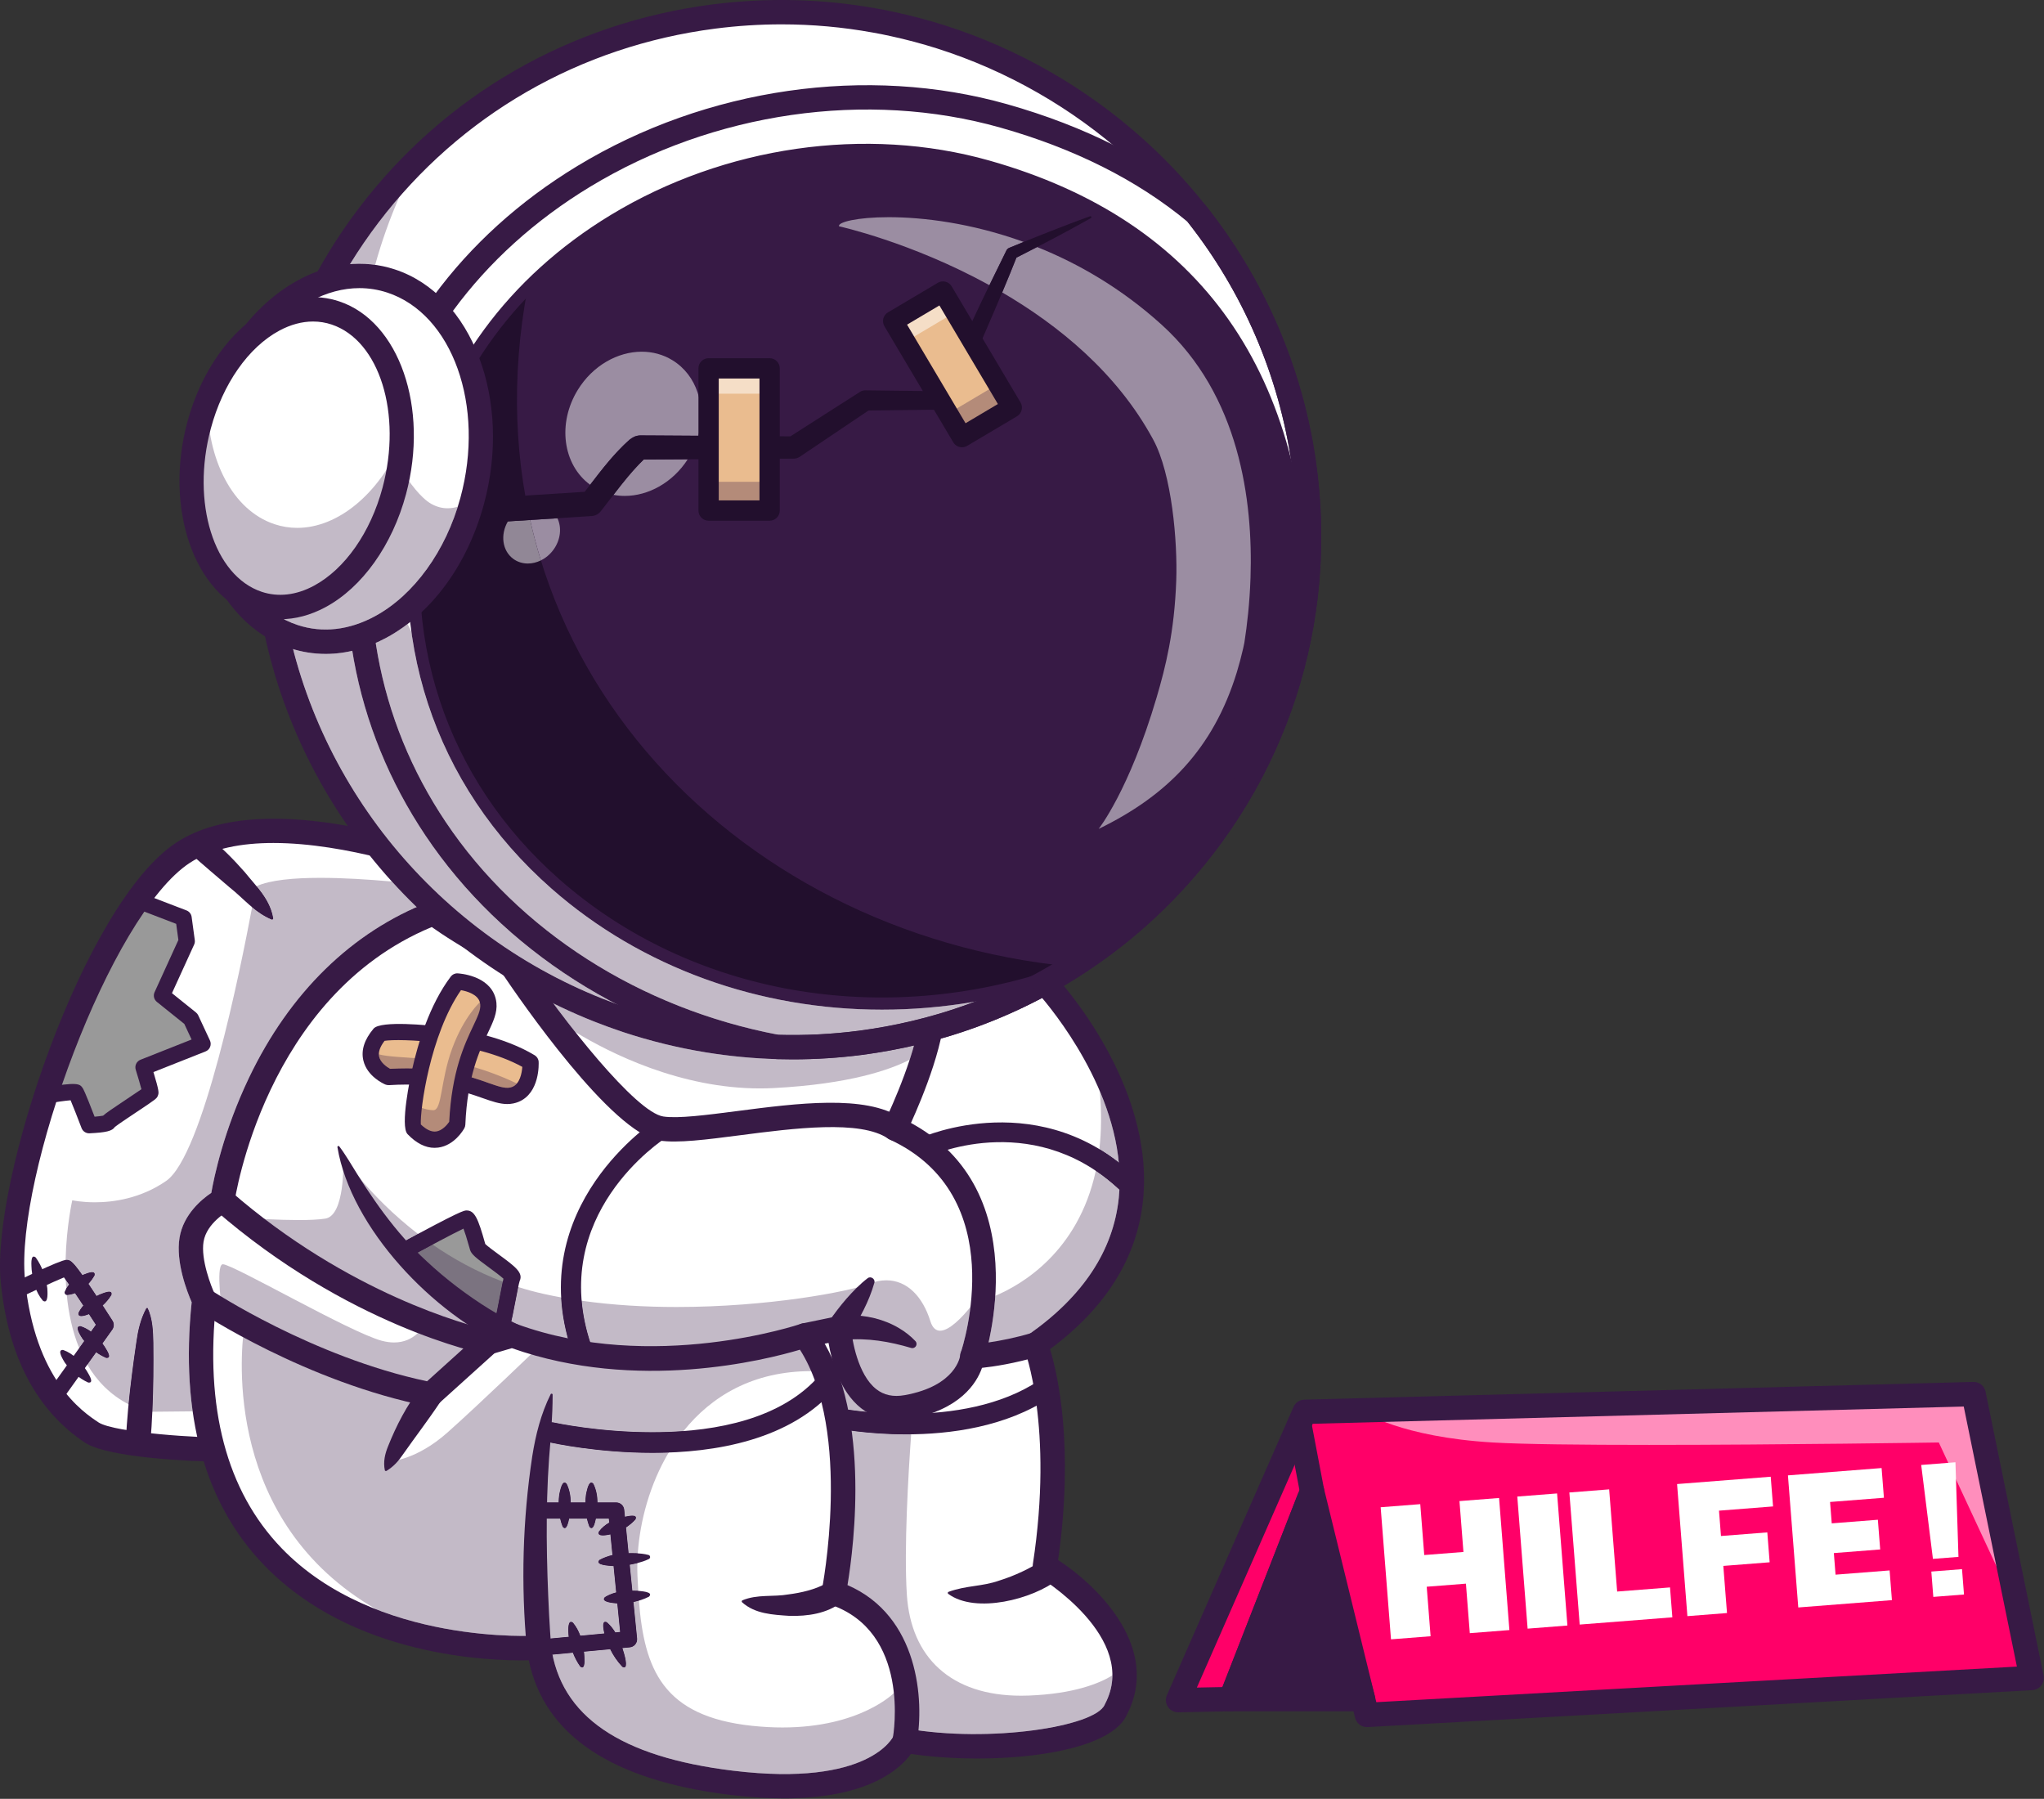 <?xml version="1.0" encoding="utf-8"?>
<svg xmlns="http://www.w3.org/2000/svg" height="100%" style="fill-rule:evenodd;clip-rule:evenodd;stroke-linejoin:round;stroke-miterlimit:2;" version="1.1" viewBox="0 0 2690 2367" width="100%">
    <rect x="0" y="0" width="2690" height="2367" fill="#333333" stroke="none"/>
    <path d="M292.754,1907.09C280.564,1908.45 148.338,1903.39 120.566,1884.87C92.793,1866.36 29.843,1818.22 16.883,1684.91C3.923,1551.61 127.972,1196.12 240.914,1122.06C353.854,1048 593.084,1140.58 593.084,1140.58L655.644,1201.68L427.914,1873.86L292.754,1907.09Z" style="fill:white;fill-rule:nonzero;"/>
    <path d="M23.363,1697.19C27.991,1694.41 83.536,1668.49 87.24,1668.49C90.943,1668.49 139.081,1743.47 139.081,1743.47L72.6,1836.51L23.363,1697.19Z" style="fill:white;fill-rule:nonzero;"/>
    <path d="M59.004,1441.79C59.004,1441.79 97.885,1434.84 99.968,1437.69C102.051,1440.54 117.326,1480.57 117.326,1480.57C117.326,1480.57 141.626,1479.42 142.321,1476.64C143.015,1473.86 197.171,1439.7 197.864,1437.69C198.564,1435.67 188.839,1404.39 188.839,1404.39L266.604,1373.58L251.204,1340.56L213.144,1310.01L245.774,1238.49L241.603,1207.94L178.564,1183.74" style="fill:rgb(153,153,153);fill-rule:nonzero;"/>
    <path d="M359.774,1109.24C318.384,1109.24 279.084,1116.18 249.694,1135.45C145.052,1204.07 19.735,1548.66 32.833,1683.35C45.696,1815.7 108.736,1857.72 129.452,1871.53C150.687,1885.68 270.494,1892.51 290.154,1891.22L415.554,1860.38L637.234,1206.08L584.314,1154.4C565.024,1147.32 456.684,1109.24 359.774,1109.24ZM292.754,1907.08L292.804,1907.08L292.754,1907.08ZM286.864,1923.21C255.244,1923.21 142.076,1918.46 111.676,1898.2C47.706,1855.56 10.447,1784.32 0.933,1686.46C-11.94,1554.03 110.555,1188.37 232.123,1108.65C350.584,1030.98 588.784,1121.72 598.864,1125.62C600.884,1126.41 602.734,1127.59 604.284,1129.1L666.844,1190.2C671.254,1194.51 672.804,1200.97 670.824,1206.81L443.094,1878.99C441.334,1884.17 437.054,1888.1 431.734,1889.41L296.584,1922.65C295.904,1922.81 295.224,1922.93 294.524,1923.01C293.414,1923.13 290.754,1923.21 286.864,1923.21Z" style="fill:rgb(55,26,69);fill-rule:nonzero;"/>
    <path d="M271.444,1098.71C290.184,1113.42 306.584,1129.9 322.214,1147.68C337.264,1166.46 355.244,1182.92 359.534,1208.26C359.734,1209.4 358.484,1210.38 357.424,1209.89C334.314,1200.08 320.994,1182.5 302.284,1167.76C287.234,1154.78 265.204,1136.38 250.834,1123.23C236.054,1109.2 255.104,1086.61 271.444,1098.71Z" style="fill:rgb(55,26,69);fill-rule:nonzero;"/>
    <path d="M72.589,1847.2C70.44,1847.2 68.27,1846.55 66.387,1845.2C61.588,1841.78 60.476,1835.1 63.907,1830.3L126.172,1743.16C109.659,1717.6 91.915,1691.08 84.165,1680.86C69.762,1686.79 33.206,1703.83 28.833,1706.36C23.753,1709.3 17.2,1707.64 14.216,1702.58C11.236,1697.53 12.833,1691.05 17.864,1688.03C18.367,1687.72 78.933,1657.81 87.24,1657.81C94.183,1657.81 96.78,1657.81 148.069,1737.7C150.43,1741.39 150.313,1746.13 147.772,1749.69L81.289,1842.72C79.205,1845.64 75.921,1847.2 72.589,1847.2Z" style="fill:rgb(55,26,69);fill-rule:nonzero;"/>
    <path d="M117.322,1491.26C112.911,1491.26 108.929,1488.54 107.344,1484.38C102.088,1470.6 96.112,1455.39 92.911,1447.8C85.814,1448.32 72.227,1450.28 60.884,1452.31C55.049,1453.34 49.522,1449.48 48.489,1443.67C47.452,1437.86 51.317,1432.31 57.125,1431.27C102.576,1423.15 104.962,1426.43 108.587,1431.38C109.412,1432.5 111.265,1435.04 124.483,1469.4C129.158,1469 133.36,1468.5 135.684,1468.04C139.6,1464.46 148.174,1458.64 168.272,1445.26C174.422,1441.16 181.607,1436.38 186.136,1433.24C184.515,1427.04 181.431,1416.55 178.636,1407.56C176.981,1402.23 179.71,1396.51 184.903,1394.46L252.134,1367.83L242.574,1347.33L206.454,1318.33C202.644,1315.28 201.394,1310.02 203.424,1305.57L234.764,1236.87L231.873,1215.65L174.735,1193.71C169.227,1191.6 166.475,1185.42 168.59,1179.91C170.701,1174.4 176.871,1171.64 182.391,1173.77L245.434,1197.97C249.074,1199.37 251.664,1202.64 252.194,1206.5L256.354,1237.04C256.634,1239.05 256.324,1241.09 255.494,1242.92L226.314,1306.87L257.894,1332.23C259.174,1333.25 260.194,1334.55 260.894,1336.04L276.284,1369.07C277.524,1371.74 277.614,1374.8 276.524,1377.53C275.444,1380.27 273.274,1382.43 270.534,1383.51L201.944,1410.69C209.674,1436.22 209.064,1437.98 207.964,1441.18C206.474,1445.49 205.984,1445.81 180.111,1463.04C170.179,1469.65 155.577,1479.37 151.214,1482.84C147.799,1488.32 139.29,1490.22 117.833,1491.24C117.662,1491.25 117.491,1491.26 117.322,1491.26Z" style="fill:rgb(55,26,69);fill-rule:nonzero;"/>
    <path d="M165.678,1897C166.884,1867.58 169.925,1838.27 173.569,1809.06C175.318,1794.43 177.474,1779.83 179.581,1765.22C181.633,1750.61 184.811,1736.08 192.368,1721.85C192.747,1721.14 193.631,1720.87 194.344,1721.25C201.074,1735.9 201.464,1751.95 201.804,1766.74C202.094,1796.23 201.944,1825.7 200.604,1855.15C199.994,1869.85 199.104,1884.54 197.651,1899.19C195.178,1919.57 165.38,1917.52 165.678,1897Z" style="fill:rgb(55,26,69);fill-rule:nonzero;"/>
    <path d="M83.169,1776.35C96.632,1781.11 105.88,1791.67 113.647,1803.05C115.346,1806.18 125.43,1820.48 116.073,1819.2C103.427,1813.42 93.138,1804.09 85.223,1792.86C83.429,1789.78 74.112,1775.59 83.169,1776.35Z" style="fill:rgb(55,26,69);fill-rule:nonzero;"/>
    <path d="M106.035,1745.03C119.539,1749.38 128.984,1759.63 136.966,1770.75C138.738,1773.83 149.076,1787.8 139.726,1786.77C127.012,1781.38 116.556,1772.37 108.432,1761.41C106.566,1758.38 96.997,1744.51 106.035,1745.03Z" style="fill:rgb(55,26,69);fill-rule:nonzero;"/>
    <path d="M85.228,1699.62C89.793,1688.44 99.548,1681.91 110.015,1677.14C113.381,1675.99 126.294,1670.01 124.429,1678.28C116.858,1691.61 104.101,1702.7 88.325,1703.97C86.084,1704.09 84.399,1701.69 85.228,1699.62Z" style="fill:rgb(55,26,69);fill-rule:nonzero;"/>
    <path d="M103.312,1727.38C109.009,1715.54 119.825,1708.58 131.271,1703.3C134.634,1702.14 148.94,1695.34 146.614,1704.01C140.022,1714.9 130.253,1723.05 118.944,1728.51C115.593,1729.77 101.567,1735.83 103.312,1727.38Z" style="fill:rgb(55,26,69);fill-rule:nonzero;"/>
    <path d="M56.421,1711.51C46.586,1699.99 43.307,1685.44 41.664,1670.86C41.601,1667.31 39.267,1648.64 47.007,1654.61C55.625,1666.64 60.414,1680.62 62.255,1695.14C62.419,1698.68 64.16,1716.88 56.421,1711.51Z" style="fill:rgb(55,26,69);fill-rule:nonzero;"/>
    <path d="M200.494,1857.64C200.534,1856.81 200.564,1855.97 200.604,1855.14C201.944,1825.69 202.094,1796.22 201.804,1766.73C201.464,1751.94 201.074,1735.89 194.344,1721.24C194.125,1721.12 193.891,1721.07 193.66,1721.07C193.137,1721.07 192.631,1721.35 192.368,1721.84C184.811,1736.07 181.633,1750.6 179.581,1765.21C177.474,1779.82 175.318,1794.42 173.569,1809.05C171.959,1821.95 170.467,1834.87 169.199,1847.82C144.935,1835.26 127.424,1816.92 114.938,1795.63L126.553,1779.38C130.633,1782.28 135.025,1784.77 139.726,1786.76C140.057,1786.8 140.363,1786.82 140.647,1786.82C148.353,1786.82 138.676,1773.71 136.966,1770.74C136.262,1769.76 135.545,1768.78 134.816,1767.82L147.772,1749.69C150.313,1746.13 150.43,1741.39 148.069,1737.7C143.38,1730.4 139.096,1723.76 135.18,1717.73C139.597,1713.77 143.467,1709.2 146.614,1704C147.492,1700.73 146.003,1699.66 143.626,1699.66C139.704,1699.66 133.365,1702.57 131.271,1703.29C129.862,1703.94 128.462,1704.62 127.081,1705.33C123.084,1699.25 119.548,1693.94 116.418,1689.31C119.504,1685.96 122.192,1682.22 124.429,1678.28C125.165,1675.02 123.601,1673.97 121.231,1673.97C117.592,1673.97 112.053,1676.44 110.015,1677.14C109.506,1677.37 108.999,1677.61 108.494,1677.85C94.268,1657.8 91.619,1657.81 87.24,1657.81C86.983,1657.81 86.677,1657.83 86.324,1657.89C87.388,1613.34 95.108,1579.37 95.108,1579.37C95.108,1579.37 106.83,1582.03 124.784,1582.03C149.185,1582.03 185.095,1577.11 218.694,1553.91C267.034,1520.54 316.324,1276.36 331.784,1193.73C339.324,1199.99 347.464,1205.66 357.424,1209.89C357.614,1209.98 357.814,1210.02 358.004,1210.02C358.884,1210.02 359.704,1209.19 359.534,1208.26C356.674,1191.36 347.724,1178.4 337.604,1166.08C355.354,1158 386.394,1155.11 421.734,1155.11C451.814,1155.11 485.004,1157.2 515.744,1159.96C526.204,1171.49 537.044,1182.67 548.264,1193.52C454.304,1234.9 378.244,1312.28 327.594,1418.33C294.444,1487.72 281.754,1548.66 278.094,1569.59C265.714,1577.91 241.344,1597.86 236.274,1628.61C230.974,1660.8 246.394,1700.09 252.254,1713.48C246.904,1765.28 247.354,1813.21 253.544,1857.11C231.873,1857.27 210.904,1857.51 200.494,1857.64Z" style="fill:rgb(195,186,199);fill-rule:nonzero;"/>
    <path d="M104.227,1773.88C95.116,1751.63 90.2,1727.46 87.899,1703.98C87.989,1703.98 88.081,1703.99 88.174,1703.99C88.224,1703.99 88.274,1703.99 88.325,1703.98C91.969,1703.69 95.452,1702.87 98.747,1701.62C102.149,1706.64 105.85,1712.17 109.69,1717.97C107.185,1720.73 105.019,1723.83 103.312,1727.38C102.623,1730.72 104.392,1731.79 106.993,1731.79C110.102,1731.79 114.398,1730.26 117.1,1729.22C120.119,1733.83 123.167,1738.52 126.172,1743.17L119.721,1752.2C115.644,1749.15 111.128,1746.67 106.035,1745.03C105.868,1745.02 105.709,1745.02 105.555,1745.02C97.348,1745.02 106.6,1758.44 108.432,1761.41C109.227,1762.49 110.044,1763.54 110.882,1764.57L104.227,1773.88ZM87.186,1695.63C86.902,1691.75 86.685,1687.88 86.528,1684.06C87.848,1685.88 89.342,1687.98 90.98,1690.32C89.567,1691.95 88.292,1693.71 87.186,1695.63Z" style="fill:rgb(195,186,199);fill-rule:nonzero;"/>
    <path d="M358.004,1210.03C357.814,1210.03 357.614,1209.99 357.424,1209.9C347.464,1205.67 339.324,1200 331.784,1193.74C334.974,1176.67 336.724,1166.5 336.724,1166.5C337.014,1166.36 337.314,1166.22 337.604,1166.09C347.724,1178.41 356.674,1191.37 359.534,1208.27C359.704,1209.2 358.884,1210.03 358.004,1210.03Z" style="fill:rgb(55,26,69);fill-rule:nonzero;"/>
    <path d="M114.938,1795.63C110.85,1788.66 107.299,1781.38 104.227,1773.87L110.882,1764.56C115.451,1770.18 120.678,1775.21 126.553,1779.38L114.938,1795.63ZM134.816,1767.82C130.4,1761.98 125.501,1756.51 119.721,1752.19L126.172,1743.16C123.167,1738.51 120.119,1733.82 117.1,1729.21C117.862,1728.92 118.497,1728.67 118.944,1728.5C124.854,1725.65 130.344,1722.06 135.18,1717.73C139.096,1723.76 143.38,1730.4 148.069,1737.7C150.43,1741.39 150.313,1746.13 147.772,1749.69L134.816,1767.82ZM109.69,1717.96C105.85,1712.16 102.149,1706.63 98.747,1701.61C105.504,1699.06 111.47,1694.69 116.418,1689.31C119.548,1693.94 123.084,1699.25 127.081,1705.33C120.602,1708.64 114.517,1712.65 109.69,1717.96ZM90.98,1690.31C89.342,1687.97 87.848,1685.87 86.528,1684.05C86.159,1675.06 86.123,1666.28 86.324,1657.89C86.677,1657.83 86.983,1657.81 87.24,1657.81C91.619,1657.81 94.268,1657.8 108.494,1677.85C101.899,1680.99 95.679,1684.9 90.98,1690.31Z" style="fill:rgb(55,26,69);fill-rule:nonzero;"/>
    <path d="M193.7,1857.74C184.85,1855.04 176.705,1851.71 169.199,1847.83C170.467,1834.88 171.959,1821.96 173.569,1809.06C175.318,1794.43 177.474,1779.83 179.581,1765.22C181.633,1750.61 184.811,1736.08 192.368,1721.85C192.631,1721.36 193.137,1721.08 193.66,1721.08C193.891,1721.08 194.125,1721.13 194.344,1721.25C201.074,1735.9 201.464,1751.95 201.804,1766.74C202.094,1796.23 201.944,1825.7 200.604,1855.15C200.564,1855.98 200.534,1856.82 200.494,1857.65C196.198,1857.7 193.7,1857.74 193.7,1857.74Z" style="fill:rgb(55,26,69);fill-rule:nonzero;"/>
    <path d="M140.647,1786.83C140.363,1786.83 140.057,1786.81 139.726,1786.77C135.025,1784.78 130.633,1782.29 126.553,1779.39C120.678,1775.22 115.451,1770.19 110.882,1764.57C110.044,1763.54 109.227,1762.49 108.432,1761.41C106.6,1758.44 97.348,1745.02 105.555,1745.02C105.709,1745.02 105.868,1745.02 106.035,1745.03C111.128,1746.67 115.644,1749.15 119.721,1752.2C125.501,1756.52 130.4,1761.99 134.816,1767.83C135.545,1768.79 136.262,1769.77 136.966,1770.75C138.676,1773.72 148.353,1786.83 140.647,1786.83Z" style="fill:rgb(55,26,69);fill-rule:nonzero;"/>
    <path d="M88.174,1703.99C88.081,1703.99 87.989,1703.98 87.899,1703.98C87.625,1701.18 87.389,1698.41 87.186,1695.63C88.292,1693.71 89.567,1691.95 90.98,1690.32C95.679,1684.91 101.899,1681 108.494,1677.86C108.999,1677.62 109.506,1677.38 110.015,1677.15C112.053,1676.45 117.592,1673.98 121.231,1673.98C123.601,1673.98 125.165,1675.03 124.429,1678.29C122.192,1682.23 119.504,1685.97 116.418,1689.32C111.47,1694.7 105.504,1699.07 98.747,1701.62C95.452,1702.87 91.969,1703.69 88.325,1703.98C88.274,1703.99 88.224,1703.99 88.174,1703.99Z" style="fill:rgb(55,26,69);fill-rule:nonzero;"/>
    <path d="M106.993,1731.79C104.392,1731.79 102.623,1730.72 103.312,1727.38C105.019,1723.83 107.185,1720.73 109.69,1717.97C114.517,1712.66 120.602,1708.65 127.081,1705.34C128.462,1704.63 129.862,1703.95 131.271,1703.3C133.365,1702.58 139.704,1699.67 143.626,1699.67C146.003,1699.67 147.492,1700.74 146.614,1704.01C143.467,1709.21 139.597,1713.78 135.18,1717.74C130.344,1722.07 124.854,1725.66 118.944,1728.51C118.497,1728.68 117.862,1728.93 117.1,1729.22C114.398,1730.26 110.102,1731.79 106.993,1731.79Z" style="fill:rgb(55,26,69);fill-rule:nonzero;"/>
    <path d="M1375.12,1293C1375.12,1293 1640.63,1574.75 1362.91,1769.16C1362.91,1769.16 1404,1871.91 1375.12,2060.77C1375.12,2060.77 1522.14,2147.79 1468.44,2249.62C1449.93,2292.2 1296.25,2308.86 1190.72,2290.35C1190.72,2290.35 1161.1,2369.96 962.99,2345.89C764.88,2321.82 718.59,2236.66 709.33,2168.15C709.33,2168.15 214.92,2203.33 268.65,1710.83C268.65,1710.83 246.59,1664.55 252.08,1631.22C257.57,1597.89 292.75,1579.38 292.75,1579.38C292.75,1579.38 331.63,1294.25 570.47,1201.68C570.47,1201.68 941.13,1484.3 1375.12,1293Z" style="fill:white;fill-rule:nonzero;"/>
    <path d="M704.464,1987.62L810.904,1987.62L827.834,2157.03L709.334,2168.14L704.464,1987.62Z" style="fill:white;fill-rule:nonzero;"/>
    <path d="M660.274,1742.31C663.054,1741.38 671.384,1686.77 674.164,1681.21C676.934,1675.66 630.654,1647.88 628.794,1641.4C626.944,1634.92 618.614,1603.45 613.984,1603.45C609.354,1603.45 529.204,1647.12 529.204,1647.12L660.274,1742.31Z" style="fill:rgb(153,153,153);fill-rule:nonzero;"/>
    <path d="M764.884,1786.22C759.294,1786.22 754.094,1782.69 752.224,1777.1C688.534,1587.01 861.504,1474.78 863.254,1473.68C869.484,1469.72 877.734,1471.58 881.684,1477.81C885.624,1484.04 883.784,1492.28 877.564,1496.22C871.124,1500.33 720.584,1598.59 777.544,1768.62C779.884,1775.61 776.114,1783.18 769.124,1785.52C767.714,1785.99 766.284,1786.22 764.884,1786.22Z" style="fill:rgb(55,26,69);fill-rule:nonzero;"/>
    <path d="M1489.59,1576.07C1486.16,1576.07 1482.73,1574.76 1480.12,1572.13C1366.95,1458.22 1229.37,1518.55 1223.58,1521.18C1216.86,1524.2 1208.95,1521.24 1205.9,1514.54C1202.86,1507.84 1205.8,1499.93 1212.51,1496.87C1214.1,1496.15 1372.55,1425.98 1499.06,1553.3C1504.26,1558.53 1504.23,1566.99 1499,1572.19C1496.4,1574.77 1492.99,1576.07 1489.59,1576.07Z" style="fill:rgb(55,26,69);fill-rule:nonzero;"/>
    <path d="M858.534,1911.7C786.484,1911.7 728.134,1899.02 723.084,1897.89C715.894,1896.28 711.364,1889.14 712.974,1881.95C714.584,1874.75 721.724,1870.22 728.914,1871.83C731.414,1872.39 979.404,1926.13 1079.51,1808.7C1084.29,1803.09 1092.72,1802.43 1098.33,1807.21C1103.94,1811.99 1104.61,1820.42 1099.83,1826.03C1040.89,1895.17 940.794,1911.7 858.534,1911.7Z" style="fill:rgb(55,26,69);fill-rule:nonzero;"/>
    <path d="M1192.45,1887.38C1140.99,1887.38 1102.49,1879.77 1099.21,1879.11C1091.98,1877.63 1087.32,1870.58 1088.79,1863.36C1090.26,1856.14 1097.3,1851.48 1104.54,1852.93C1106.13,1853.26 1265.58,1884.57 1367.71,1816.38C1373.84,1812.27 1382.13,1813.93 1386.23,1820.06C1390.32,1826.2 1388.67,1834.49 1382.54,1838.58C1323.71,1877.88 1249.97,1887.38 1192.45,1887.38Z" style="fill:rgb(55,26,69);fill-rule:nonzero;"/>
    <path d="M709.324,2178.84C703.874,2178.84 699.224,2174.69 698.704,2169.15C698.154,2163.28 702.464,2158.07 708.344,2157.52L816.134,2147.41L801.234,1998.31L704.464,1998.31C698.564,1998.31 693.784,1993.53 693.784,1987.63C693.784,1981.73 698.564,1976.95 704.464,1976.95L810.904,1976.95C816.394,1976.95 820.994,1981.11 821.534,1986.57L838.464,2155.98C838.744,2158.81 837.884,2161.64 836.084,2163.84C834.274,2166.03 831.664,2167.42 828.824,2167.68L710.334,2178.79C709.994,2178.82 709.654,2178.84 709.324,2178.84Z" style="fill:rgb(55,26,69);fill-rule:nonzero;"/>
    <path d="M745.784,1952.44C752.364,1965.83 751.844,1980.52 749.734,1994.8C748.864,1998.25 746.424,2016.54 740.444,2008.91C735.164,1995.34 734.074,1980.83 735.984,1966.56C736.784,1963.06 739.574,1945.46 745.784,1952.44Z" style="fill:rgb(55,26,69);fill-rule:nonzero;"/>
    <path d="M780.974,1952.44C787.554,1965.83 787.044,1980.52 784.924,1994.8C784.064,1998.25 781.624,2016.54 775.634,2008.91C770.354,1995.34 769.264,1980.83 771.174,1966.56C771.974,1963.06 774.774,1945.46 780.974,1952.44Z" style="fill:rgb(55,26,69);fill-rule:nonzero;"/>
    <path d="M788.144,2015.26C796.224,2004.44 808.454,1999.39 821.014,1996.06C824.534,1995.51 840.274,1991.08 836.344,1999.32C827.544,2009.05 816.134,2015.47 803.674,2018.99C800.214,2019.68 784.694,2023.33 788.144,2015.26Z" style="fill:rgb(55,26,69);fill-rule:nonzero;"/>
    <path d="M788.974,2052.55C803.794,2044.4 820.484,2043.32 836.964,2043.76C842.424,2044.1 847.904,2044.59 853.484,2046.07C855.014,2046.48 855.914,2048.04 855.514,2049.56C855.294,2050.39 854.724,2051.03 854.024,2051.39C848.844,2053.95 843.574,2055.52 838.284,2056.94C827.704,2059.53 816.984,2061.05 806.084,2060.68C802.484,2060.3 781.904,2059.71 788.974,2052.55Z" style="fill:rgb(55,26,69);fill-rule:nonzero;"/>
    <path d="M796.084,2101.49C809.064,2093.56 824.014,2092.58 838.734,2093.21C842.274,2093.72 861.104,2094.23 854.024,2101.01C840.734,2107.66 826.114,2110.22 811.424,2109.79C807.904,2109.41 789.564,2108.32 796.084,2101.49Z" style="fill:rgb(55,26,69);fill-rule:nonzero;"/>
    <path d="M798.794,2134.66C807.054,2141.92 812.064,2150.96 816.204,2160.75C817.964,2164.45 830.624,2199.57 819.054,2193.31C808.134,2181.81 800.734,2167.78 796.124,2152.77C795.374,2149.26 789.984,2130.36 798.794,2134.66Z" style="fill:rgb(55,26,69);fill-rule:nonzero;"/>
    <path d="M753.994,2135.07C763.884,2146.83 767.194,2161.62 768.874,2176.42C768.934,2179.98 771.354,2198.94 763.564,2192.88C754.904,2180.62 750.074,2166.4 748.204,2151.66C748.044,2148.11 746.214,2129.63 753.994,2135.07Z" style="fill:rgb(55,26,69);fill-rule:nonzero;"/>
    <path d="M664.604,1676.42L664.574,1676.47L664.604,1676.42ZM660.274,1752.98C655.794,1752.98 651.624,1750.15 650.134,1745.67C649.054,1742.41 649.624,1739 651.404,1736.35C652.824,1731.91 655.664,1717.03 657.584,1706.97C660.004,1694.33 661.444,1687.06 662.574,1682.55C658.314,1678.64 649.314,1672.03 643.504,1667.77C626.314,1655.13 620.274,1650.45 618.524,1644.33L617.874,1642.01C614.164,1628.71 611.634,1621.07 609.934,1616.67C595.934,1623.43 563.584,1640.55 534.324,1656.49C529.134,1659.32 522.654,1657.4 519.824,1652.23C517.004,1647.04 518.914,1640.56 524.094,1637.73C606.634,1592.76 610.884,1592.76 613.984,1592.76C624.614,1592.76 629.194,1603.09 638.454,1636.27L638.634,1636.9C641.444,1639.74 650.204,1646.17 656.154,1650.55C677.984,1666.59 689.044,1674.72 683.874,1685.65C682.854,1688.58 680.384,1701.51 678.574,1710.99C671.974,1745.51 671.124,1749.95 663.644,1752.44C662.524,1752.81 661.394,1752.98 660.274,1752.98Z" style="fill:rgb(55,26,69);fill-rule:nonzero;"/>
    <path d="M499.804,1360.41C504.074,1355.35 626.724,1354.7 698.214,1397.73C698.214,1397.73 700.094,1431.27 678.164,1440.06C676.704,1440.65 675.134,1441.12 673.464,1441.47C660.154,1444.24 645.894,1436.74 622.204,1429.24C598.044,1421.59 564.074,1413.94 511.294,1417.19C511.294,1417.19 467.484,1398.66 499.804,1360.41Z" style="fill:rgb(234,188,143);fill-rule:nonzero;"/>
    <path d="M667.584,1431.38C661.024,1431.38 652.704,1428.45 641.884,1424.64C633.134,1421.56 622.844,1417.95 610.294,1414.7C611.244,1410.77 612.234,1407.01 613.264,1403.42C613.484,1402.73 613.704,1402.02 613.924,1401.32C645.324,1409.65 669.784,1420.64 680.224,1425.71C678.594,1427.63 676.604,1429.19 674.174,1430.16C673.284,1430.52 672.314,1430.81 671.284,1431.02C670.114,1431.27 668.884,1431.38 667.584,1431.38ZM513.464,1406.38C508.764,1403.82 500.764,1398.07 498.984,1390.45C498.744,1389.44 498.614,1388.4 498.604,1387.33C509.824,1390.48 532.594,1391.25 556.804,1393.04C555.634,1397.49 554.544,1401.89 553.544,1406.21C547.824,1405.92 541.834,1405.76 535.534,1405.76C528.554,1405.76 521.204,1405.95 513.464,1406.38Z" style="fill:rgb(180,139,121);fill-rule:nonzero;"/>
    <path d="M535.534,1405.76C588.174,1405.76 619.914,1416.92 641.884,1424.64C654.854,1429.2 664.224,1432.51 671.284,1431.02C672.314,1430.81 673.284,1430.52 674.174,1430.16C684.324,1426.09 686.804,1411.83 687.384,1403.83C624.844,1369.39 524.974,1366.47 506.134,1369.56C500.004,1377.48 497.594,1384.5 498.984,1390.45C500.764,1398.07 508.764,1403.82 513.464,1406.38C521.204,1405.95 528.554,1405.76 535.534,1405.76ZM667.574,1452.75C657.434,1452.75 647.144,1449.13 634.794,1444.79C611.184,1436.5 575.504,1423.94 511.954,1427.87C510.304,1427.93 508.654,1427.69 507.134,1427.05C504.704,1426.01 483.214,1416.38 478.214,1395.49C474.994,1382 479.514,1367.88 491.644,1353.52C501.084,1342.35 567.474,1349.58 575.014,1350.43C611.784,1354.64 663.974,1364.66 703.724,1388.58C706.754,1390.41 708.684,1393.61 708.884,1397.14C708.974,1398.82 710.854,1438.47 682.134,1449.99C680.084,1450.81 677.884,1451.47 675.624,1451.94C672.934,1452.5 670.254,1452.75 667.574,1452.75Z" style="fill:rgb(55,26,69);fill-rule:nonzero;"/>
    <path d="M544.074,1484.94C539.484,1480.17 551.544,1358.12 601.744,1291.46C601.744,1291.46 635.294,1293.07 641.774,1315.79C642.204,1317.3 642.514,1318.91 642.684,1320.61C645.464,1347.93 606.164,1374.78 601.744,1479.39C601.744,1479.39 578.774,1521.05 544.074,1484.94Z" style="fill:rgb(234,188,143);fill-rule:nonzero;"/>
    <path d="M571.554,1499.67C570.774,1499.67 569.984,1499.62 569.204,1499.51C570.164,1499.62 571.094,1499.67 572.014,1499.67L572.064,1499.67L571.554,1499.67ZM557.254,1495.5C548.724,1491.05 544.074,1484.94 544.074,1484.94C548.684,1489.74 553.084,1493.16 557.254,1495.5ZM601.824,1477.52C602.554,1461.92 604.064,1448.07 606.084,1435.71C606.254,1435.75 606.424,1435.8 606.594,1435.84C603.884,1456.76 603.094,1474.04 601.834,1477.51L601.824,1477.52Z" style="fill:rgb(195,186,199);fill-rule:nonzero;"/>
    <path d="M606.594,1435.85C606.424,1435.81 606.254,1435.76 606.084,1435.72C606.834,1431.12 607.664,1426.72 608.544,1422.52C608.534,1422.57 608.524,1422.61 608.524,1422.66C607.784,1427.15 607.144,1431.58 606.594,1435.85Z" style="fill:rgb(55,26,69);fill-rule:nonzero;"/>
    <path d="M613.924,1401.32C613.904,1401.32 613.894,1401.31 613.874,1401.31C616.214,1393.42 618.714,1386.35 621.224,1379.95C621.354,1379.98 621.474,1380.01 621.604,1380.04C618.814,1387.11 616.154,1394.34 613.924,1401.32Z" style="fill:rgb(180,139,121);fill-rule:nonzero;"/>
    <path d="M613.264,1403.41C613.464,1402.7 613.674,1402 613.874,1401.3C613.894,1401.3 613.904,1401.31 613.924,1401.31C613.704,1402.01 613.484,1402.72 613.264,1403.41Z" style="fill:rgb(142,105,105);fill-rule:nonzero;"/>
    <path d="M629.954,1360.01C629.934,1360 629.924,1360 629.894,1359.99C630.224,1359.3 630.544,1358.62 630.864,1357.94C630.564,1358.62 630.264,1359.31 629.954,1360.01Z" style="fill:rgb(195,186,199);fill-rule:nonzero;"/>
    <path d="M621.604,1380.04C621.474,1380.01 621.354,1379.98 621.224,1379.95C624.174,1372.46 627.144,1365.89 629.894,1359.99C629.924,1360 629.934,1360 629.954,1360.01C627.224,1366.28 624.354,1373.09 621.604,1380.04Z" style="fill:rgb(55,26,69);fill-rule:nonzero;"/>
    <path d="M639.794,1337.92C640.674,1335.53 641.384,1333.23 641.904,1330.99C641.604,1332.99 640.944,1335.28 639.794,1337.92Z" style="fill:rgb(195,186,199);fill-rule:nonzero;"/>
    <path d="M572.014,1499.67C571.094,1499.67 570.164,1499.62 569.204,1499.51C568.974,1499.48 568.734,1499.44 568.504,1499.4C564.234,1498.61 560.474,1497.17 557.254,1495.5C553.084,1493.16 548.684,1489.74 544.074,1484.94C544.074,1484.94 543.634,1456.25 550.114,1455.32C550.114,1455.32 557.974,1460.41 570.014,1460.87C570.084,1460.88 570.154,1460.88 570.224,1460.88C582.014,1460.88 579.364,1422.66 595.004,1379.87C610.744,1336.82 632.504,1317.85 632.504,1317.85C632.504,1317.85 643.654,1319.19 641.904,1330.99C641.384,1333.23 640.674,1335.53 639.794,1337.92C639.754,1338.01 639.714,1338.09 639.674,1338.18C637.374,1343.36 634.254,1350.19 630.864,1357.93C630.544,1358.61 630.224,1359.29 629.894,1359.98C627.144,1365.88 624.174,1372.45 621.224,1379.94C618.714,1386.34 616.214,1393.41 613.874,1401.3C613.674,1402 613.464,1402.7 613.264,1403.41C611.174,1410.17 609.514,1416.66 608.544,1422.51C607.664,1426.71 606.834,1431.11 606.084,1435.71C604.064,1448.07 602.554,1461.92 601.824,1477.52C600.394,1481.4 586.484,1499.25 572.064,1499.67L572.014,1499.67Z" style="fill:rgb(180,139,121);fill-rule:nonzero;"/>
    <path d="M553.824,1479.6C561.074,1486.52 567.794,1489.63 573.854,1488.88C581.624,1487.9 588.164,1480.54 591.204,1476.12C594.424,1409.99 611.384,1374.13 622.664,1350.28C628.544,1337.86 632.784,1328.89 632.054,1321.7C631.944,1320.66 631.764,1319.66 631.494,1318.73C628.514,1308.27 614.554,1304.3 606.674,1302.88C565.944,1361.52 552.704,1460.56 553.824,1479.6ZM571.914,1510.37C559.804,1510.37 547.874,1504.33 536.374,1492.36C526.224,1481.81 540.294,1416.52 541.934,1409.12C549.924,1372.97 565.294,1322.11 593.214,1285.05C595.334,1282.22 598.684,1280.59 602.254,1280.8C603.934,1280.88 643.564,1283.12 652.044,1312.88C652.654,1315.01 653.084,1317.26 653.314,1319.55C654.644,1332.64 649.054,1344.46 641.974,1359.42C631.274,1382.04 615.104,1416.23 612.414,1479.85C612.344,1481.5 611.894,1483.11 611.104,1484.55C609.824,1486.87 598.014,1507.25 576.714,1510.05C575.114,1510.26 573.504,1510.37 571.914,1510.37Z" style="fill:rgb(55,26,69);fill-rule:nonzero;"/>
    <path d="M1000.14,1432.19C895.19,1432.19 803.04,1385.84 757.06,1357.93C747.27,1345.58 737.57,1332.92 728.2,1320.32C745.68,1328.96 763.61,1336.94 781.93,1344.2C794.36,1349.1 807.14,1353.75 819.99,1358.05C855.64,1369.83 892.24,1378.81 928.76,1384.73C959.98,1389.81 991.58,1392.82 1022.65,1393.66C1029.5,1393.86 1036.37,1393.96 1043.25,1393.96C1073.61,1393.96 1104.2,1391.99 1134.5,1388.08C1148.08,1386.25 1160.15,1384.34 1171.38,1382.25C1181.85,1380.34 1192.36,1378.17 1202.85,1375.75C1201.12,1381.97 1199.21,1388.22 1197.18,1394.42C1171.38,1407.65 1118.13,1426.47 1018.53,1431.71C1012.37,1432.04 1006.23,1432.19 1000.14,1432.19Z" style="fill:rgb(195,186,199);fill-rule:nonzero;"/>
    <path d="M1305.91,1781.92C1305.91,1781.92 1302.02,1780.74 1297.85,1779.43C1301.63,1765.27 1307.78,1738.12 1309.88,1705.05C1343.26,1691.02 1418.89,1648.07 1442.12,1540.57C1452.59,1547.6 1462.99,1555.83 1473.23,1565.42C1473.03,1569 1472.75,1572.59 1472.38,1576.19C1465.24,1645.39 1425.31,1705.9 1353.72,1756.01C1348.14,1759.92 1345.7,1766.91 1347.45,1773.37C1322.49,1779.04 1305.91,1781.92 1305.91,1781.92ZM1472.41,1529.62C1463.95,1523.02 1455.39,1517.18 1446.82,1512.03C1449.46,1489.17 1449.87,1463.77 1447.35,1435.64C1459.62,1464.5 1469.22,1496.42 1472.41,1529.62Z" style="fill:rgb(195,186,199);fill-rule:nonzero;"/>
    <path d="M1473.23,1565.42C1462.99,1555.83 1452.59,1547.6 1442.12,1540.57C1444.08,1531.51 1445.66,1522.02 1446.82,1512.03C1455.39,1517.18 1463.95,1523.02 1472.41,1529.62C1473.55,1541.42 1473.88,1553.38 1473.23,1565.42Z" style="fill:rgb(55,26,69);fill-rule:nonzero;"/>
    <path d="M1183.64,1850.42C1176.44,1849.2 1168.21,1847.46 1161.1,1845.06C1153.53,1842.51 1147.53,1840.19 1142.66,1837.56C1125.09,1813.86 1104.13,1757.11 1104.13,1757.11L1089.67,1747.85L1053.3,1757.11C1052.7,1757.24 935.16,1781.68 863.82,1786.61C860.29,1786.67 856.73,1786.7 853.13,1786.7C840.76,1786.7 827.97,1786.35 814.88,1785.54C801.53,1784.13 788.04,1782.61 775.36,1781.13C778.05,1777.71 779.03,1773.04 777.54,1768.61C770.83,1748.59 767,1729.56 765.48,1711.57C806.99,1717.45 849.61,1719.8 890.62,1719.8C1010.54,1719.8 1116.89,1699.75 1143.28,1689.39C1151.46,1686.17 1159.22,1684.67 1166.48,1684.67C1193.93,1684.67 1214.36,1706.2 1224.46,1738.6C1227.24,1747.51 1231.81,1751 1237.24,1751C1249.58,1751 1266.41,1733.06 1277.15,1719.83C1273.15,1753.06 1265.38,1776.88 1264.42,1779.74C1261.78,1787.51 1265.45,1795.89 1272.67,1799.34C1267.64,1806.15 1261.26,1812.31 1253.21,1817.37C1225.06,1835.03 1201.88,1846.46 1183.64,1850.42ZM752.64,1778.2C736.66,1775.35 720.54,1771.68 704.46,1767.02C690.88,1763.08 677.67,1758 664.86,1751.98C671.23,1749.34 672.34,1743.53 678.57,1710.99C679.63,1705.45 680.91,1698.73 682,1693.52C692.72,1696.93 703.8,1699.94 715.23,1702.49C722.92,1704.21 730.67,1705.78 738.49,1707.21C739.69,1729.15 743.97,1752.46 752.22,1777.09C752.35,1777.47 752.49,1777.84 752.64,1778.2Z" style="fill:rgb(195,186,199);fill-rule:nonzero;"/>
    <path d="M775.364,1781.13C768.964,1780.39 762.774,1779.65 756.904,1778.94C755.484,1778.7 754.074,1778.45 752.644,1778.2C752.494,1777.84 752.354,1777.47 752.224,1777.09C743.974,1752.46 739.694,1729.15 738.494,1707.21C747.414,1708.84 756.434,1710.29 765.484,1711.57C767.004,1729.56 770.834,1748.59 777.544,1768.61C779.034,1773.04 778.054,1777.71 775.364,1781.13Z" style="fill:rgb(55,26,69);fill-rule:nonzero;"/>
    <path d="M649.794,1744.39C609.234,1722.57 573.174,1691.89 543.184,1660.02L543.174,1660.01C541.934,1658.33 540.504,1656.37 538.934,1654.17L651.524,1735.95C651.484,1736.09 651.444,1736.22 651.404,1736.35C649.854,1738.65 649.224,1741.54 649.794,1744.39Z" style="fill:rgb(195,186,199);fill-rule:nonzero;"/>
    <path d="M651.524,1735.95L538.934,1654.17C538.894,1654.13 538.864,1654.08 538.834,1654.04C549.044,1648.49 559.494,1642.87 569.304,1637.66C595.864,1656.03 626.684,1673.24 661.664,1686.46C660.674,1691 659.404,1697.47 657.584,1706.97C655.714,1716.74 652.984,1731.07 651.524,1735.95Z" style="fill:rgb(123,115,128);fill-rule:nonzero;"/>
    <path d="M526.394,1636.49C497.774,1595.72 451.834,1528.33 451.834,1528.33L451.834,1528.35C449.954,1523.61 448.894,1519.95 448.684,1517.56C448.684,1517.56 483.304,1572.29 550.104,1623.66C543.044,1627.46 535.174,1631.71 526.394,1636.49Z" style="fill:rgb(195,186,199);fill-rule:nonzero;"/>
    <path d="M664.864,1751.99C659.784,1749.61 654.744,1747.07 649.794,1744.4C649.224,1741.55 649.854,1738.66 651.404,1736.36C651.444,1736.23 651.484,1736.1 651.524,1735.96C652.984,1731.08 655.714,1716.75 657.584,1706.98C659.404,1697.48 660.674,1691.01 661.664,1686.47C668.304,1688.97 675.074,1691.33 682.004,1693.53C680.914,1698.74 679.634,1705.46 678.574,1711C672.344,1743.54 671.234,1749.35 664.864,1751.99ZM538.834,1654.05C535.344,1649.2 531.104,1643.21 526.394,1636.49C535.174,1631.71 543.044,1627.46 550.104,1623.66C556.234,1628.38 562.634,1633.06 569.304,1637.67C559.494,1642.88 549.044,1648.5 538.834,1654.05Z" style="fill:rgb(55,26,69);fill-rule:nonzero;"/>
    <path d="M1282.63,2281.76C1253.75,2281.76 1224.17,2279.71 1196.49,2275.07C1194.74,2269.22 1193.23,2263.83 1193.28,2262.66C1193.37,2259.88 1190.55,2214.78 1170.35,2168.14C1150.16,2121.5 1101.87,2097.59 1101.87,2097.59L1097.23,2077.88C1097.23,2077.88 1106.9,2021.91 1104.13,1938.56C1103.42,1916.99 1101.51,1896.94 1099.07,1879.07C1099.11,1879.08 1099.16,1879.09 1099.21,1879.1C1102.49,1879.76 1140.99,1887.37 1192.45,1887.37C1194.66,1887.37 1196.89,1887.35 1199.14,1887.32C1195.41,1939.14 1189.54,2037.44 1193.46,2098.35C1198.79,2181.15 1251.7,2231.29 1343.87,2231.28C1347.13,2231.28 1350.46,2231.22 1353.82,2231.09C1413.26,2228.85 1446.77,2215.1 1463.97,2204.58C1463.9,2216.79 1460.99,2229.38 1454.27,2242.13C1454.08,2242.49 1453.91,2242.85 1453.75,2243.22C1444.49,2264.51 1366.45,2281.76 1282.63,2281.76ZM1192.18,1860.38C1142.46,1860.38 1105.3,1853.08 1104.54,1852.92C1103.64,1852.75 1102.76,1852.66 1101.88,1852.66C1099.48,1852.66 1097.18,1853.3 1095.19,1854.46C1093.95,1847.56 1092.67,1841.14 1091.41,1835.27C1094.3,1832.3 1097.11,1829.22 1099.83,1826.03C1104.61,1820.42 1103.94,1811.99 1098.33,1807.21C1095.82,1805.06 1092.74,1804.01 1089.67,1804.01C1087.73,1804.01 1085.79,1804.44 1084.01,1805.27C1082.05,1798.33 1080.77,1794.56 1080.77,1794.56L1101.87,1781.92C1101.87,1781.92 1122.73,1815.2 1128.79,1824.96C1132.17,1830.41 1136.5,1834.24 1142.66,1837.56C1144.46,1840 1146.23,1842.09 1147.94,1843.73C1153.75,1849.31 1161.24,1851.98 1170.43,1851.98C1174.5,1851.98 1178.9,1851.45 1183.64,1850.42C1193.76,1852.14 1201.83,1852.82 1201.83,1852.82C1201.83,1852.82 1201.6,1855.48 1201.21,1860.3C1198.16,1860.35 1195.15,1860.38 1192.18,1860.38Z" style="fill:rgb(195,186,199);fill-rule:nonzero;"/>
    <path d="M1091.41,1835.28C1088.65,1822.46 1085.99,1812.26 1084.01,1805.28C1085.79,1804.45 1087.73,1804.02 1089.67,1804.02C1092.74,1804.02 1095.82,1805.07 1098.33,1807.22C1103.94,1812 1104.61,1820.43 1099.83,1826.04C1097.11,1829.23 1094.3,1832.31 1091.41,1835.28Z" style="fill:rgb(55,26,69);fill-rule:nonzero;"/>
    <path d="M1192.45,1887.38C1140.99,1887.38 1102.49,1879.77 1099.21,1879.11C1099.16,1879.1 1099.11,1879.09 1099.07,1879.08C1097.87,1870.33 1096.55,1862.1 1095.19,1854.47C1097.18,1853.31 1099.48,1852.67 1101.88,1852.67C1102.76,1852.67 1103.64,1852.76 1104.54,1852.93C1105.3,1853.09 1142.46,1860.39 1192.18,1860.39C1195.15,1860.39 1198.16,1860.36 1201.21,1860.31C1200.72,1866.3 1199.99,1875.63 1199.14,1887.33C1196.89,1887.36 1194.66,1887.38 1192.45,1887.38Z" style="fill:rgb(55,26,69);fill-rule:nonzero;"/>
    <path d="M1170.43,1851.99C1161.24,1851.99 1153.75,1849.32 1147.94,1843.74C1146.23,1842.1 1144.46,1840.01 1142.66,1837.57C1147.53,1840.2 1153.53,1842.52 1161.1,1845.07C1168.21,1847.47 1176.44,1849.21 1183.64,1850.43C1178.9,1851.46 1174.5,1851.99 1170.43,1851.99Z" style="fill:rgb(153,138,160);fill-rule:nonzero;"/>
    <path d="M1032.39,2334.39C1012.64,2334.39 990.26,2333.07 964.92,2329.98C822.22,2312.65 744.26,2262.63 727.09,2177.22L753.89,2174.7C756.35,2181.09 759.54,2187.2 763.56,2192.89C764.62,2193.72 765.49,2194.08 766.2,2194.08C770.73,2194.08 768.92,2179.51 768.87,2176.43C768.75,2175.4 768.63,2174.37 768.49,2173.34L802.99,2170.1C807.17,2178.53 812.47,2186.38 819.05,2193.31C820,2193.82 820.78,2194.05 821.42,2194.05C826.61,2194.05 822.45,2178.54 819.12,2168.59L828.82,2167.68C831.66,2167.42 834.27,2166.03 836.08,2163.84C837.88,2161.64 838.74,2158.81 838.46,2155.98L833.66,2107.98C836.08,2107.49 838.47,2106.9 840.83,2106.2C847.91,2196.25 872.06,2258.47 989.83,2270.91C1004.03,2272.41 1017.32,2273.08 1029.77,2273.08C1132.62,2273.07 1176.83,2227.4 1176.83,2227.4C1177.01,2227.39 1177.18,2227.39 1177.35,2227.39C1191.65,2227.39 1192.82,2257.58 1192.24,2274.39C1191.66,2274.33 1191.09,2274.3 1190.52,2274.3C1184.04,2274.3 1178.17,2278.14 1175.83,2284.43C1175.58,2285.01 1152.97,2334.39 1032.39,2334.39ZM689.45,2152.63C654.29,2152.63 574.88,2148.69 495.52,2117.83C295.2,2002.66 316.38,1782.61 321.22,1747.18C389.7,1784.38 499.67,1816.94 535.44,1827.03C540.9,1828.89 544.06,1829.96 544.06,1829.96L559.73,1844.78C559.73,1844.78 549.84,1859.42 548.01,1862.22C546.19,1865.02 513.14,1922.86 513.14,1922.86C513.14,1922.86 547.33,1921.9 588.99,1884.87C630.65,1847.84 708.41,1772.86 708.41,1772.86C708.41,1772.86 726.94,1775.31 752.75,1778.45C754.95,1783.25 759.75,1786.22 764.86,1786.22L764.88,1786.22C766.28,1786.22 767.71,1785.99 769.12,1785.52C771.44,1784.74 773.41,1783.39 774.91,1781.68C788.45,1783.49 801.82,1784.74 814.88,1785.55C819.22,1786.01 823.55,1786.45 827.83,1786.88C831.91,1787.29 836.6,1787.48 841.79,1787.48C848.4,1787.48 855.82,1787.17 863.82,1786.62C945.56,1785.29 1006.03,1769.16 1006.03,1769.16L1053.3,1757.12C1053.3,1757.12 1068.6,1771.13 1071.48,1776.05C1074.36,1780.98 1075.93,1804.33 1075.93,1804.33C1073.06,1804.24 1070.22,1804.2 1067.41,1804.2C990.97,1804.2 936.22,1837.18 899.49,1883.1C885.51,1884.15 871.72,1884.59 858.38,1884.59C787.71,1884.59 730.11,1872.11 728.91,1871.84C727.93,1871.62 726.95,1871.52 725.99,1871.52C719.88,1871.52 714.36,1875.74 712.97,1881.96C711.36,1889.15 715.89,1896.29 723.08,1897.9C728.13,1899.03 786.48,1911.71 858.53,1911.71C865.57,1911.71 872.74,1911.59 880,1911.33C855.16,1953.14 842.32,2001.2 839.37,2043.93C838.57,2043.87 837.76,2043.81 836.96,2043.76C834.99,2043.71 833.02,2043.68 831.05,2043.68C829.78,2043.68 828.51,2043.69 827.24,2043.72L823.87,2009.94C828.41,2006.97 832.61,2003.44 836.34,1999.32C838.18,1995.46 835.7,1994.38 832.19,1994.38C828.97,1994.38 824.9,1995.28 822.45,1995.78L821.53,1986.57C820.99,1981.11 816.39,1976.95 810.9,1976.95L786.34,1976.95C786.24,1968.57 784.82,1960.29 780.97,1952.45C779.96,1951.31 779.04,1950.83 778.2,1950.83C773.91,1950.83 771.84,1963.64 771.17,1966.57C770.71,1970.02 770.42,1973.49 770.33,1976.95L751.14,1976.95C751.05,1968.57 749.63,1960.29 745.78,1952.45C744.77,1951.31 743.85,1950.83 743.01,1950.83C738.71,1950.83 736.65,1963.64 735.98,1966.57C735.52,1970.02 735.23,1973.49 735.14,1976.95L704.46,1976.95C698.56,1976.95 693.78,1981.73 693.78,1987.63C693.78,1993.53 698.56,1998.31 704.46,1998.31L704.75,1998.31L708.9,2152.13C708.67,2152.14 708.44,2152.15 708.2,2152.17C707.84,2152.2 701.06,2152.63 689.45,2152.63Z" style="fill:rgb(195,186,199);fill-rule:nonzero;"/>
    <path d="M720.224,2156.39C717.344,2153.72 713.494,2152.12 709.344,2152.12L708.904,2152.12L704.754,1998.3L737.184,1998.3C738.004,2001.89 739.084,2005.43 740.444,2008.91C741.454,2010.21 742.374,2010.76 743.194,2010.76C746.244,2010.76 748.024,2003.19 749.014,1998.3L772.384,1998.3C773.204,2001.89 774.284,2005.43 775.634,2008.91C776.654,2010.21 777.564,2010.76 778.384,2010.76C781.444,2010.76 783.214,2003.19 784.204,1998.3L801.234,1998.3L801.754,2003.47C796.574,2006.42 791.904,2010.21 788.144,2015.25C786.404,2019.3 789.464,2020.4 793.374,2020.4C796.994,2020.4 801.354,2019.46 803.314,2019.06L806.014,2046.13C800.154,2047.5 794.434,2049.54 788.974,2052.54C781.904,2059.7 802.484,2060.29 806.084,2060.67C806.544,2060.69 807.014,2060.7 807.474,2060.71L810.934,2095.34C805.794,2096.64 800.814,2098.61 796.084,2101.49C789.564,2108.32 807.904,2109.41 811.424,2109.79C811.744,2109.8 812.064,2109.81 812.374,2109.82L816.134,2147.4L809.824,2147.99C806.854,2143.12 803.314,2138.62 798.794,2134.65C797.904,2134.22 797.154,2134.02 796.534,2134.02C792.194,2134.02 794.024,2143.71 795.324,2149.35L763.724,2152.32C761.494,2146.14 758.404,2140.3 753.994,2135.07C753.014,2134.38 752.184,2134.07 751.474,2134.07C746.644,2134.07 748.064,2148.56 748.204,2151.66C748.294,2152.35 748.384,2153.05 748.484,2153.74L720.224,2156.39Z" style="fill:rgb(195,186,199);fill-rule:nonzero;"/>
    <path d="M764.864,1786.22C759.754,1786.22 754.954,1783.25 752.754,1778.45C754.114,1778.61 755.504,1778.78 756.904,1778.95C762.944,1779.97 768.944,1780.88 774.914,1781.68C773.414,1783.39 771.444,1784.74 769.124,1785.52C767.714,1785.99 766.284,1786.22 764.884,1786.22L764.864,1786.22Z" style="fill:rgb(55,26,69);fill-rule:nonzero;"/>
    <path d="M858.534,1911.7C786.484,1911.7 728.134,1899.02 723.084,1897.89C715.894,1896.28 711.364,1889.14 712.974,1881.95C714.364,1875.73 719.884,1871.51 725.994,1871.51C726.954,1871.51 727.934,1871.61 728.914,1871.83C730.114,1872.1 787.714,1884.58 858.384,1884.58C871.724,1884.58 885.514,1884.14 899.494,1883.09C892.324,1892.05 885.834,1901.52 880.004,1911.32C872.744,1911.58 865.574,1911.7 858.534,1911.7Z" style="fill:rgb(55,26,69);fill-rule:nonzero;"/>
    <path d="M839.944,2093.36C839.454,2093.31 839.044,2093.27 838.734,2093.22C836.554,2093.13 834.364,2093.07 832.174,2093.06L828.764,2058.95C831.954,2058.39 835.124,2057.71 838.284,2056.94C838.454,2056.89 838.614,2056.85 838.784,2056.8C838.654,2062.58 838.704,2068.23 838.944,2073.73C839.234,2080.39 839.554,2086.94 839.944,2093.36Z" style="fill:rgb(195,186,199);fill-rule:nonzero;"/>
    <path d="M727.094,2177.22C726.354,2173.55 725.734,2169.81 725.214,2166.01C724.704,2162.19 722.864,2158.85 720.224,2156.4L748.484,2153.75C749.544,2160.93 751.314,2167.97 753.894,2174.7L727.094,2177.22ZM768.494,2173.34C767.554,2166.16 766.154,2159.05 763.724,2152.33L795.324,2149.36C795.674,2150.88 795.984,2152.1 796.124,2152.77C797.964,2158.73 800.234,2164.54 802.994,2170.1L768.494,2173.34ZM819.124,2168.59C817.824,2164.72 816.654,2161.7 816.204,2160.75C814.324,2156.31 812.274,2152.03 809.824,2148L816.134,2147.41L812.374,2109.83C813.104,2109.84 813.824,2109.85 814.554,2109.85C820.984,2109.85 827.394,2109.26 833.664,2107.98L838.464,2155.98C838.744,2158.81 837.884,2161.64 836.084,2163.84C834.274,2166.03 831.664,2167.42 828.824,2167.68L819.124,2168.59ZM810.934,2095.35L807.474,2060.72C808.084,2060.73 808.694,2060.74 809.314,2060.74C815.854,2060.74 822.344,2060.08 828.764,2058.95L832.174,2093.06L831.834,2093.06C824.764,2093.06 817.714,2093.63 810.934,2095.35ZM806.014,2046.14L803.314,2019.07C803.444,2019.04 803.564,2019.01 803.674,2018.99C810.854,2016.96 817.684,2013.97 823.874,2009.94L827.244,2043.72C820.074,2043.88 812.944,2044.54 806.014,2046.14ZM801.754,2003.48L801.234,1998.31L784.204,1998.31C784.524,1996.77 784.754,1995.49 784.924,1994.81C785.804,1988.88 786.404,1982.89 786.344,1976.95L810.904,1976.95C816.394,1976.95 820.994,1981.11 821.534,1986.57L822.454,1995.78C821.864,1995.9 821.374,1996 821.014,1996.06C814.304,1997.84 807.694,2000.11 801.754,2003.48ZM772.384,1998.31L749.014,1998.31C749.324,1996.77 749.554,1995.49 749.734,1994.81C750.604,1988.88 751.214,1982.89 751.144,1976.95L770.334,1976.95C770.144,1984.13 770.774,1991.3 772.384,1998.31ZM737.184,1998.31L704.464,1998.31C698.564,1998.31 693.784,1993.53 693.784,1987.63C693.784,1981.73 698.564,1976.95 704.464,1976.95L735.144,1976.95C734.944,1984.13 735.574,1991.3 737.184,1998.31Z" style="fill:rgb(55,26,69);fill-rule:nonzero;"/>
    <path d="M743.194,2010.77C742.374,2010.77 741.454,2010.22 740.444,2008.92C739.084,2005.44 738.004,2001.9 737.184,1998.31C735.574,1991.3 734.944,1984.13 735.144,1976.95C735.234,1973.49 735.524,1970.02 735.984,1966.57C736.654,1963.64 738.714,1950.83 743.014,1950.83C743.854,1950.83 744.774,1951.31 745.784,1952.45C749.634,1960.29 751.054,1968.57 751.144,1976.95C751.214,1982.89 750.604,1988.88 749.734,1994.81C749.554,1995.49 749.324,1996.77 749.014,1998.31C748.024,2003.2 746.244,2010.77 743.194,2010.77Z" style="fill:rgb(55,26,69);fill-rule:nonzero;"/>
    <path d="M778.384,2010.77C777.564,2010.77 776.654,2010.22 775.634,2008.92C774.284,2005.44 773.204,2001.9 772.384,1998.31C770.774,1991.3 770.144,1984.13 770.334,1976.95C770.424,1973.49 770.714,1970.02 771.174,1966.57C771.844,1963.64 773.914,1950.83 778.204,1950.83C779.044,1950.83 779.964,1951.31 780.974,1952.45C784.824,1960.29 786.244,1968.57 786.344,1976.95C786.404,1982.89 785.804,1988.88 784.924,1994.81C784.754,1995.49 784.524,1996.77 784.204,1998.31C783.214,2003.2 781.444,2010.77 778.384,2010.77Z" style="fill:rgb(55,26,69);fill-rule:nonzero;"/>
    <path d="M793.374,2020.4C789.464,2020.4 786.404,2019.3 788.144,2015.25C791.904,2010.21 796.574,2006.42 801.754,2003.47C807.694,2000.1 814.304,1997.83 821.014,1996.05C821.374,1995.99 821.864,1995.89 822.454,1995.77C824.904,1995.27 828.974,1994.37 832.194,1994.37C835.704,1994.37 838.184,1995.45 836.344,1999.31C832.614,2003.43 828.414,2006.96 823.874,2009.93C817.684,2013.96 810.854,2016.95 803.674,2018.98C803.564,2019 803.444,2019.03 803.314,2019.06C801.354,2019.46 796.994,2020.4 793.374,2020.4Z" style="fill:rgb(55,26,69);fill-rule:nonzero;"/>
    <path d="M809.314,2060.74C808.694,2060.74 808.084,2060.73 807.474,2060.72C807.014,2060.71 806.544,2060.7 806.084,2060.68C802.484,2060.3 781.904,2059.71 788.974,2052.55C794.434,2049.55 800.154,2047.51 806.014,2046.14C812.944,2044.54 820.074,2043.88 827.244,2043.72C828.514,2043.69 829.784,2043.68 831.054,2043.68C833.024,2043.68 834.994,2043.71 836.964,2043.76C837.764,2043.81 838.574,2043.87 839.374,2043.93C839.074,2048.28 838.884,2052.57 838.784,2056.8C838.614,2056.85 838.454,2056.89 838.284,2056.94C835.124,2057.71 831.954,2058.39 828.764,2058.95C822.344,2060.08 815.854,2060.74 809.314,2060.74Z" style="fill:rgb(55,26,69);fill-rule:nonzero;"/>
    <path d="M814.554,2109.85C813.824,2109.85 813.104,2109.84 812.374,2109.83C812.064,2109.82 811.744,2109.81 811.424,2109.8C807.904,2109.42 789.564,2108.33 796.084,2101.5C800.814,2098.62 805.794,2096.65 810.934,2095.35C817.714,2093.63 824.764,2093.06 831.834,2093.06L832.174,2093.06C834.364,2093.07 836.554,2093.13 838.734,2093.22C839.044,2093.27 839.454,2093.31 839.944,2093.36C840.214,2097.7 840.504,2101.98 840.834,2106.2C838.474,2106.9 836.084,2107.49 833.664,2107.98C827.394,2109.26 820.984,2109.85 814.554,2109.85Z" style="fill:rgb(55,26,69);fill-rule:nonzero;"/>
    <path d="M821.424,2194.05C820.784,2194.05 820.004,2193.82 819.054,2193.31C812.474,2186.38 807.174,2178.53 802.994,2170.1C800.234,2164.54 797.964,2158.73 796.124,2152.77C795.984,2152.1 795.674,2150.88 795.324,2149.36C794.024,2143.72 792.194,2134.03 796.534,2134.03C797.154,2134.03 797.904,2134.23 798.794,2134.66C803.314,2138.63 806.854,2143.13 809.824,2148C812.274,2152.03 814.324,2156.31 816.204,2160.75C816.654,2161.7 817.824,2164.72 819.124,2168.59C822.454,2178.54 826.614,2194.05 821.424,2194.05Z" style="fill:rgb(55,26,69);fill-rule:nonzero;"/>
    <path d="M766.204,2194.08C765.494,2194.08 764.624,2193.72 763.564,2192.89C759.544,2187.2 756.354,2181.09 753.894,2174.7C751.314,2167.97 749.544,2160.93 748.484,2153.75C748.384,2153.06 748.294,2152.36 748.204,2151.67C748.064,2148.57 746.644,2134.08 751.474,2134.08C752.184,2134.08 753.014,2134.39 753.994,2135.08C758.404,2140.31 761.494,2146.15 763.724,2152.33C766.154,2159.05 767.554,2166.16 768.494,2173.34C768.634,2174.37 768.754,2175.4 768.874,2176.43C768.924,2179.51 770.734,2194.08 766.204,2194.08Z" style="fill:rgb(55,26,69);fill-rule:nonzero;"/>
    <path d="M863.824,1786.62C935.164,1781.69 1052.7,1757.25 1053.3,1757.12L1006.03,1769.16C1006.03,1769.16 945.564,1785.29 863.824,1786.62ZM814.884,1785.55C801.824,1784.74 788.454,1783.49 774.914,1781.68C775.064,1781.5 775.214,1781.32 775.364,1781.14C788.044,1782.62 801.534,1784.14 814.884,1785.55Z" style="fill:rgb(153,138,160);fill-rule:nonzero;"/>
    <path d="M774.914,1781.67C768.944,1780.87 762.944,1779.96 756.904,1778.94C762.774,1779.65 768.964,1780.39 775.364,1781.13C775.214,1781.31 775.064,1781.49 774.914,1781.67Z" style="fill:rgb(55,26,69);fill-rule:nonzero;"/>
    <path d="M547.104,1830.26C547.104,1830.26 542.874,1829.13 535.444,1827.03C503.784,1816.26 394.744,1778.95 374.734,1769.16C351.264,1757.68 321.964,1742.31 321.964,1742.31C321.964,1742.31 321.654,1744 321.224,1747.18C310.584,1741.4 300.954,1735.52 292.754,1729.58C292.754,1729.58 283.494,1666.4 292.754,1663.62C292.894,1663.58 293.064,1663.56 293.264,1663.56C306.664,1663.56 460.944,1753.35 502.664,1764.3C508.494,1765.82 513.794,1766.48 518.604,1766.48C545.814,1766.48 557.394,1745.42 559.404,1741.28C561.694,1742.21 563.944,1743.13 566.154,1744.02C579.384,1751.08 608.804,1766.54 612.744,1766.54C612.884,1766.54 612.984,1766.52 613.064,1766.48C613.214,1766.4 613.394,1766.36 613.614,1766.36C617.324,1766.36 629.774,1778.03 625.454,1781.93C620.894,1786.04 574.984,1827.48 574.984,1827.48L547.104,1830.26Z" style="fill:rgb(195,186,199);fill-rule:nonzero;"/>
    <path d="M535.444,1827.03C499.674,1816.94 389.704,1784.38 321.224,1747.18C321.654,1744 321.964,1742.31 321.964,1742.31C321.964,1742.31 351.264,1757.68 374.734,1769.16C394.744,1778.95 503.784,1816.26 535.444,1827.03Z" style="fill:rgb(153,138,160);fill-rule:nonzero;"/>
    <path d="M618.654,1761.22C612.134,1761.22 591.844,1754.35 566.154,1744.02C562.234,1741.93 559.734,1740.57 559.734,1740.57C559.734,1740.57 559.624,1740.82 559.404,1741.28C514.874,1722.98 457.184,1695.75 425.784,1675.59C371.474,1640.71 336.724,1603.45 336.724,1603.45C336.724,1603.45 366.044,1605.4 393.194,1605.4C406.774,1605.4 419.814,1604.91 428.374,1603.45C453.864,1599.09 451.864,1529.43 451.834,1528.35C460.364,1549.87 485.694,1593.4 523.554,1638.06C518.784,1641.02 517.104,1647.24 519.824,1652.24C521.764,1655.79 525.434,1657.81 529.214,1657.81C530.944,1657.81 532.694,1657.39 534.324,1656.5C535.554,1655.83 536.794,1655.16 538.034,1654.48C539.724,1656.33 541.454,1658.19 543.184,1660.03C563.784,1687.94 630.414,1749.02 631.804,1751.1C633.194,1753.19 628.014,1755.17 620.534,1760.82C620.184,1761.09 619.544,1761.22 618.654,1761.22Z" style="fill:rgb(195,186,199);fill-rule:nonzero;"/>
    <path d="M529.214,1657.81C525.434,1657.81 521.764,1655.79 519.824,1652.24C517.104,1647.24 518.784,1641.02 523.554,1638.06C528.204,1643.53 533.024,1649.01 538.034,1654.48C536.794,1655.16 535.554,1655.83 534.324,1656.5C532.694,1657.39 530.944,1657.81 529.214,1657.81Z" style="fill:rgb(55,26,69);fill-rule:nonzero;"/>
    <path d="M543.184,1660.03C541.454,1658.19 539.724,1656.33 538.034,1654.48C538.284,1654.35 538.534,1654.21 538.784,1654.08L538.934,1654.18C540.504,1656.38 541.934,1658.34 543.174,1660.02L543.184,1660.03Z" style="fill:rgb(153,138,160);fill-rule:nonzero;"/>
    <path d="M538.934,1654.17L538.784,1654.07C538.794,1654.06 538.814,1654.05 538.834,1654.04C538.864,1654.08 538.894,1654.13 538.934,1654.17Z" style="fill:rgb(102,88,110);fill-rule:nonzero;"/>
    <path d="M523.554,1638.06C485.694,1593.4 460.364,1549.87 451.834,1528.35L451.834,1528.33C451.834,1528.33 497.774,1595.72 526.394,1636.49C525.634,1636.91 524.864,1637.32 524.094,1637.74C523.914,1637.84 523.734,1637.95 523.554,1638.06Z" style="fill:rgb(153,138,160);fill-rule:nonzero;"/>
    <path d="M538.034,1654.48C533.024,1649.01 528.204,1643.53 523.554,1638.06C523.734,1637.95 523.914,1637.84 524.094,1637.74C524.864,1637.32 525.634,1636.91 526.394,1636.49C531.104,1643.21 535.344,1649.2 538.834,1654.05C538.814,1654.06 538.794,1654.07 538.784,1654.08C538.534,1654.21 538.284,1654.35 538.034,1654.48Z" style="fill:rgb(55,26,69);fill-rule:nonzero;"/>
    <path d="M566.154,1744.02C563.944,1743.13 561.694,1742.21 559.404,1741.28C559.624,1740.82 559.734,1740.57 559.734,1740.57C559.734,1740.57 562.234,1741.93 566.154,1744.02Z" style="fill:rgb(153,138,160);fill-rule:nonzero;"/>
    <path d="M709.344,2152.12C717.294,2152.12 724.134,2158 725.214,2166C737.684,2258.26 816.094,2311.89 964.924,2329.97C1144.95,2351.87 1175.54,2285.1 1175.83,2284.42C1178.52,2277.18 1185.89,2273.19 1193.49,2274.56C1301.93,2293.57 1441.18,2272.11 1453.75,2243.22C1453.91,2242.85 1454.08,2242.49 1454.27,2242.13C1500.18,2155.05 1368.29,2075.33 1366.95,2074.54C1361.34,2071.2 1358.3,2064.79 1359.28,2058.33C1387.04,1876.87 1348.41,1776.06 1348.01,1775.06C1345.29,1768.16 1347.65,1760.27 1353.72,1756.01C1425.31,1705.9 1465.24,1645.39 1472.38,1576.19C1484.67,1457.05 1397.1,1343.47 1370.78,1312.33C1146.17,1407.53 939.724,1377.14 805.194,1334.33C679.234,1294.26 593.304,1237.58 568.214,1219.84C348.344,1311.1 309.004,1578.82 308.634,1581.55C307.924,1586.66 304.794,1591.14 300.214,1593.55C299.994,1593.67 271.994,1608.97 267.894,1633.82C264.084,1656.96 277.594,1692.28 283.124,1703.94C284.394,1706.62 284.904,1709.61 284.584,1712.56C269.294,1852.73 298.154,1961.87 370.364,2036.95C494.024,2165.53 706.104,2152.34 708.204,2152.16C708.594,2152.13 708.964,2152.12 709.344,2152.12ZM1031.84,2366.38C1010.81,2366.38 987.324,2364.98 961.054,2361.79C805.434,2342.88 716.324,2283.33 695.914,2184.71C643.384,2185.72 463.504,2179.86 347.424,2059.32C268.974,1977.88 236.974,1861.53 252.254,1713.48C246.394,1700.09 230.974,1660.8 236.274,1628.61C241.344,1597.86 265.714,1577.91 278.094,1569.59C281.754,1548.66 294.444,1487.72 327.594,1418.33C381.164,1306.17 463.154,1226.08 564.684,1186.73C569.874,1184.72 575.754,1185.55 580.184,1188.92C581.104,1189.61 673.144,1258.89 816.024,1304.15C947.174,1345.69 1149.51,1374.93 1368.66,1278.33C1374.87,1275.59 1382.13,1277.07 1386.79,1282C1392.24,1287.79 1520.06,1425.39 1504.28,1579.31C1496.52,1654.96 1455.36,1720.82 1381.88,1775.23C1391.68,1807.32 1413.88,1902.21 1392.51,2052.71C1448.06,2088.96 1527.83,2170.46 1482.87,2256.6C1458.09,2311.01 1300.43,2322.99 1198.86,2307.89C1184.23,2328.05 1141.93,2366.38 1031.84,2366.38Z" style="fill:rgb(55,26,69);fill-rule:nonzero;"/>
    <path d="M1190.74,2306.38C1189.79,2306.38 1188.83,2306.29 1187.87,2306.12C1179.17,2304.55 1173.39,2296.22 1174.95,2287.52C1175.97,2281.8 1198.65,2146.91 1092.12,2111.13C1084.47,2108.56 1079.93,2100.7 1081.52,2092.79C1081.94,2090.66 1122.08,1884.79 1052.78,1775.99C1007.11,1789.62 838.33,1832.21 673.65,1773.97L647.2,1781.75C644.72,1782.48 642.08,1782.61 639.54,1782.09C632.18,1780.62 457.45,1744.32 282.22,1591.45C275.55,1585.64 274.86,1575.52 280.68,1568.85C286.49,1562.18 296.61,1561.48 303.29,1567.3C458.43,1702.64 616.17,1743.78 642.12,1749.84L669.63,1741.75C672.92,1740.78 676.44,1740.89 679.67,1742.08C858.88,1807.72 1052.1,1742.64 1054.04,1741.98C1060.66,1739.7 1068,1741.97 1072.16,1747.61C1147.71,1850.02 1123.88,2034.28 1115.34,2085.74C1209.32,2126.44 1216.51,2237.79 1206.49,2293.2C1205.09,2300.95 1198.34,2306.38 1190.74,2306.38Z" style="fill:rgb(55,26,69);fill-rule:nonzero;"/>
    <path d="M566.774,1850.9C565.734,1850.9 564.694,1850.8 563.664,1850.59C403.154,1818.86 265.544,1728.01 259.764,1724.16C252.404,1719.25 250.414,1709.31 255.314,1701.94C260.224,1694.58 270.174,1692.58 277.534,1697.49C278.874,1698.38 411.194,1785.65 562.054,1817.55L631.944,1754.48C638.514,1748.54 648.654,1749.06 654.584,1755.63C660.504,1762.21 659.984,1772.34 653.414,1778.27L577.504,1846.77C574.534,1849.45 570.704,1850.9 566.774,1850.9Z" style="fill:rgb(55,26,69);fill-rule:nonzero;"/>
    <path d="M693.384,2169.7C685.464,2085.16 687.784,1999.95 700.504,1916.03C704.934,1888.12 711.884,1860.29 724.704,1834.56C725.294,1833.34 727.384,1833.75 727.294,1835.2C727.294,1863.83 724.894,1891.09 722.624,1918.62C717.774,1987.48 719.224,2056.64 722.674,2125.54C723.394,2139.37 724.384,2153.38 725.304,2166.9C726.264,2187.56 696.104,2190.31 693.384,2169.7Z" style="fill:rgb(55,26,69);fill-rule:nonzero;"/>
    <path d="M1107.66,2108.1C1088.46,2123.32 1062.49,2126.86 1039.02,2126.23C1017.14,2124.74 993.73,2123.73 976.64,2108.36C975.81,2107.6 976.08,2106.14 977.14,2105.74C996.77,2097.52 1017.63,2101.55 1037.74,2097.97C1054.48,2095.83 1072.65,2091.56 1086.79,2083.78C1103.14,2070.43 1123.37,2093.93 1107.66,2108.1Z" style="fill:rgb(55,26,69);fill-rule:nonzero;"/>
    <path d="M1392.31,2078.24C1359.64,2104.24 1283.92,2123.94 1247.9,2097.25C1246.94,2096.56 1247.2,2094.96 1248.34,2094.62C1271.77,2086.03 1292.64,2087.78 1315.07,2079.78C1335.7,2073.35 1355.81,2063.78 1373.87,2052.11C1391.19,2041.31 1408.24,2065.56 1392.31,2078.24Z" style="fill:rgb(55,26,69);fill-rule:nonzero;"/>
    <path d="M579.654,1844.41C564.044,1867.95 546.454,1890.77 530.194,1913.98C524.764,1921.87 518.724,1929.31 508.724,1935.41C507.964,1935.87 506.984,1935.63 506.514,1934.88C504.054,1923.35 506.824,1912.79 510.534,1903.51C521.644,1875.63 535.344,1849.12 553.894,1825.34C559.424,1818.42 569.504,1817.28 576.434,1822.81C583.054,1828.08 584.354,1837.57 579.654,1844.41Z" style="fill:rgb(55,26,69);fill-rule:nonzero;"/>
    <path d="M667.984,1771.9C570.734,1729.29 461.934,1616.47 444.064,1509.49C443.824,1508.18 445.664,1507.28 446.484,1508.44C451.024,1514.42 454.964,1520.56 458.844,1526.67C488.054,1574.76 519.794,1621.62 561.654,1659.71C586.674,1683.2 615.444,1704.91 644.554,1722.9C656.124,1729.83 668.944,1737.03 680.844,1742.56C699.374,1751.63 687.344,1779.37 667.984,1771.9Z" style="fill:rgb(55,26,69);fill-rule:nonzero;"/>
    <path d="M1179.53,1868.87C1162.17,1868.87 1146.66,1863.56 1133.25,1852.99C1105.13,1830.83 1094.39,1790.55 1090.39,1767.06L1062.5,1772.82C1053.85,1774.61 1045.36,1769.03 1043.57,1760.36C1041.78,1751.69 1047.36,1743.22 1056.03,1741.43L1100.9,1732.17C1105.45,1731.24 1110.2,1732.32 1113.89,1735.16C1117.58,1737.99 1119.86,1742.28 1120.13,1746.93C1121.11,1762.98 1128.96,1808.86 1153.14,1827.86C1163.35,1835.88 1175.61,1838.48 1190.63,1835.78C1258.88,1823.51 1263.58,1784.15 1263.61,1783.75C1264.19,1775.68 1270.7,1769.3 1278.79,1768.89C1279.13,1768.88 1314.64,1766.91 1358.3,1753.81C1366.78,1751.25 1375.71,1756.07 1378.26,1764.55C1380.8,1773.03 1375.99,1781.96 1367.51,1784.5C1335.25,1794.18 1307.43,1798.24 1292.36,1799.87C1285.42,1819.75 1263.71,1855.2 1196.3,1867.32C1190.53,1868.35 1184.94,1868.87 1179.53,1868.87Z" style="fill:rgb(55,26,69);fill-rule:nonzero;"/>
    <path d="M1279.59,1800.92C1277.89,1800.92 1276.15,1800.64 1274.45,1800.06C1266.07,1797.22 1261.57,1788.12 1264.42,1779.74C1267.31,1771.15 1331.5,1573.81 1171.03,1499.49C1170.21,1499.11 1169.44,1498.67 1168.7,1498.16C1132.38,1473.26 1044.49,1484.65 973.891,1493.81C929.731,1499.54 891.611,1504.47 867.921,1500.78C804.961,1490.94 684.391,1315.72 660.851,1280.7C655.921,1273.35 657.871,1263.4 665.221,1258.46C672.561,1253.53 682.521,1255.48 687.461,1262.83C742.741,1345.09 836.811,1463.48 872.871,1469.12C892.021,1472.1 929.791,1467.21 969.761,1462.03C1049.08,1451.74 1138.9,1440.09 1185.66,1470.95C1370.98,1557.88 1295.55,1787.71 1294.77,1790.03C1292.5,1796.71 1286.27,1800.92 1279.59,1800.92Z" style="fill:rgb(55,26,69);fill-rule:nonzero;"/>
    <path d="M1150.72,1687.88C1143.71,1712.65 1131.25,1735.31 1117.41,1756.74L1101.2,1732.15C1106.79,1731.13 1110.89,1730.97 1116.18,1730.74C1139.47,1730.23 1163.14,1735.7 1183.19,1747.62C1191.14,1752.32 1198.44,1758.01 1204.69,1764.64C1206.78,1766.85 1206.67,1770.33 1204.46,1772.42C1203.05,1773.75 1201.13,1774.19 1199.38,1773.76C1170.77,1765.27 1141.6,1760.23 1111.91,1763.01L1107.07,1763.56C1097.99,1765.23 1089.2,1758.98 1088.19,1749.73C1087.74,1745.79 1088.78,1742 1090.86,1738.97C1097.99,1728.54 1105.65,1718.48 1113.99,1708.86C1122.56,1699.17 1131.44,1689.92 1141.85,1681.93C1145.93,1678.68 1152.16,1682.94 1150.72,1687.88Z" style="fill:rgb(55,26,69);fill-rule:nonzero;"/>
    <path d="M1177.75,1500.98C1175.38,1500.98 1172.98,1500.45 1170.71,1499.34C1162.76,1495.44 1159.48,1485.84 1163.37,1477.9C1163.72,1477.19 1198.55,1405.76 1208.71,1350.91C1210.32,1342.21 1218.66,1336.48 1227.38,1338.08C1236.08,1339.69 1241.83,1348.05 1240.22,1356.75C1229.25,1415.96 1193.66,1488.93 1192.15,1492.01C1189.36,1497.69 1183.67,1500.98 1177.75,1500.98Z" style="fill:rgb(55,26,69);fill-rule:nonzero;"/>
    <path d="M1533.8,1171.69C1454.77,1253.36 1354.6,1315.56 1240.12,1349.41C1216.78,1356.3 1192.91,1362.03 1168.5,1366.5C1156.63,1368.7 1144.56,1370.55 1132.37,1372.2C1095.6,1376.95 1059.12,1378.71 1023.12,1377.64C992.09,1376.8 961.42,1373.81 931.34,1368.92C895,1363.02 859.47,1354.22 825.02,1342.83C812.47,1338.63 800.06,1334.12 787.8,1329.29C563.63,1240.49 391.76,1038.09 355.57,784.94C302.19,412.03 563.48,70.39 939.08,21.785C1011.42,12.475 1082.81,14.609 1151.18,27.013C1159.19,28.387 1167.19,29.997 1175.14,31.771C1196.44,36.373 1217.41,41.947 1238,48.476C1285.62,63.592 1331.23,83.762 1374.07,108.352C1416.92,132.889 1457.09,161.93 1493.73,194.829C1505.38,205.281 1516.7,216.113 1527.65,227.374C1544.06,244.26 1559.65,261.91 1574.32,280.5C1647.63,372.81 1698.11,484.81 1715.87,609.04C1746.58,823.55 1673.16,1027.67 1533.8,1171.69Z" style="fill:white;fill-rule:nonzero;"/>
    <path d="M1028.65,17.562C998.91,17.562 969.08,19.479 939.27,23.314C757.3,46.862 596.51,139.518 486.52,284.215C377.4,427.755 331.44,605.505 357.1,784.724C391.89,1028.15 557.14,1236.28 788.37,1327.87C800.51,1332.64 813,1337.19 825.5,1341.38C860.27,1352.88 895.96,1361.62 931.58,1367.4C962.03,1372.37 992.84,1375.29 1023.16,1376.12C1059.31,1377.17 1095.99,1375.36 1132.17,1370.67C1145.44,1368.89 1157.23,1367.04 1168.22,1364.99C1192.07,1360.63 1216.11,1354.89 1239.69,1347.93C1350.96,1315.04 1452.28,1253.73 1532.7,1170.62L1533.8,1171.69L1532.7,1170.62C1677.76,1020.72 1743.97,816.115 1714.34,609.265C1697.25,489.625 1648.41,376.265 1573.12,281.455C1558.9,263.455 1543.23,245.615 1526.55,228.445C1515.85,217.446 1504.46,206.52 1492.7,195.974C1456.15,163.156 1415.98,134.125 1373.31,109.689C1330.27,84.984 1284.59,64.882 1237.54,49.945C1217.07,43.456 1195.97,37.848 1174.81,33.278C1166.51,31.425 1158.48,29.83 1150.92,28.531C1110.63,21.222 1069.74,17.562 1028.65,17.562ZM1043.26,1379.47C1036.52,1379.47 1029.79,1379.37 1023.07,1379.17C992.62,1378.35 961.67,1375.41 931.09,1370.43C895.31,1364.63 859.46,1355.84 824.53,1344.29C811.98,1340.09 799.43,1335.53 787.24,1330.72C554.99,1238.72 389.01,1029.67 354.05,785.162C328.28,605.122 374.46,426.552 484.07,282.352C594.56,136.997 756.08,43.919 938.88,20.264C1010.18,11.093 1081.7,12.852 1151.46,25.504C1159.05,26.808 1167.13,28.414 1175.47,30.275C1196.71,34.864 1217.91,40.497 1238.47,47.012C1285.73,62.018 1331.61,82.208 1374.84,107.02C1417.69,131.563 1458.04,160.721 1494.75,193.687C1506.56,204.276 1518,215.25 1528.75,226.304C1545.51,243.552 1561.24,261.462 1575.53,279.552C1651.16,374.782 1700.21,488.642 1717.39,608.832C1747.14,816.622 1680.63,1022.16 1534.91,1172.76C1454.12,1256.23 1352.34,1317.83 1240.56,1350.88C1216.88,1357.87 1192.73,1363.63 1168.77,1368C1157.75,1370.06 1145.9,1371.92 1132.57,1373.72C1102.95,1377.55 1072.99,1379.47 1043.26,1379.47Z" style="fill:rgb(55,26,69);fill-rule:nonzero;"/>
    <path d="M1043.11,1361.91C1037.48,1361.91 1031.86,1361.84 1026.25,1361.7C1025.78,1361.68 1025.31,1361.67 1024.85,1361.66C842.29,1327.04 682.54,1224.94 586.44,1081.38C538.13,1009.23 507.31,929.89 494.47,846.03C499.15,843.969 503.82,841.68 508.46,839.18C518.13,833.96 527.46,827.92 536.4,821.12C538.05,824.57 539.71,827.989 541.42,831.41C559.33,960.82 622.46,1078.43 725.92,1169.36C844.67,1273.71 999.68,1328.55 1160.71,1328.55C1201.25,1328.55 1242.17,1325.07 1282.99,1318.04C1267.42,1323.96 1251.61,1329.3 1235.59,1334.04C1212.51,1340.85 1188.96,1346.47 1165.57,1350.74C1154.83,1352.74 1143.27,1354.56 1130.31,1356.3C1101.39,1360.04 1072.15,1361.91 1043.11,1361.91ZM809.35,1320.35C804.09,1318.41 798.86,1316.43 793.7,1314.39C590.31,1233.82 439.05,1061.18 385.71,854.14C399.77,858.35 414.12,860.44 428.57,860.44C440.21,860.44 451.92,859.08 463.6,856.38C477.63,942.77 509.86,1024.6 559.8,1099.21C621.44,1191.27 707.87,1267.06 809.35,1320.35ZM493.77,348.489C486.86,347.51 479.91,347.02 472.94,347.02C468.86,347.02 464.78,347.19 460.7,347.52C472.16,328.85 484.62,310.65 498.05,292.979C506.85,281.41 515.96,270.19 525.41,259.3C512.83,288.11 502.23,317.91 493.77,348.489Z" style="fill:rgb(195,186,199);fill-rule:nonzero;"/>
    <path d="M1533.8,1171.69L1533.85,1171.69L1533.8,1171.69ZM1028.63,27.85C999.33,27.85 969.95,29.737 940.59,33.517C761.37,56.709 603.02,147.951 494.71,290.438C387.28,431.768 342.03,606.788 367.29,783.258C401.56,1023.04 564.36,1228.05 792.16,1318.29C804.11,1323 816.44,1327.48 828.77,1331.61C862.99,1342.92 898.15,1351.55 933.23,1357.24C963.23,1362.12 993.58,1365 1023.44,1365.81C1059.09,1366.87 1095.21,1365.07 1130.85,1360.46C1143.9,1358.71 1155.52,1356.87 1166.33,1354.86C1189.86,1350.57 1213.55,1344.92 1236.77,1338.06C1346.34,1305.67 1446.12,1245.28 1525.3,1163.46C1668.13,1015.86 1733.32,814.388 1704.15,610.717C1687.31,492.878 1639.22,381.237 1565.06,287.858C1551.04,270.098 1535.6,252.538 1519.17,235.618C1508.63,224.784 1497.41,214.019 1485.83,203.635C1449.81,171.293 1410.23,142.69 1368.19,118.615C1325.78,94.269 1280.78,74.467 1234.43,59.751C1214.27,53.359 1193.48,47.836 1172.64,43.334C1164.44,41.503 1156.57,39.941 1149.18,38.671C1109.43,31.459 1069.12,27.85 1028.63,27.85ZM1043.26,1389.77C1036.41,1389.77 1029.59,1389.67 1022.77,1389.47C991.88,1388.63 960.47,1385.64 929.43,1380.59C893.13,1374.71 856.74,1365.78 821.3,1354.06C808.54,1349.79 795.83,1345.16 783.47,1340.3C547.77,1246.93 379.33,1034.77 343.86,786.61C317.7,603.83 364.58,422.53 475.88,276.12C588.05,128.556 752.01,34.064 937.56,10.052C1009.92,0.737 1082.5,2.526 1153.3,15.372C1160.96,16.687 1169.21,18.326 1177.71,20.226C1199.2,24.867 1220.72,30.582 1241.58,37.198C1289.54,52.426 1336.1,72.911 1379.96,98.09C1423.44,122.987 1464.38,152.575 1501.63,186.024C1513.61,196.767 1525.22,207.905 1536.13,219.125C1553.14,236.62 1569.11,254.8 1583.61,273.17C1660.35,369.81 1710.14,485.38 1727.58,607.37C1757.79,818.33 1690.26,1027.02 1542.3,1179.92C1460.29,1264.67 1356.95,1327.2 1243.48,1360.75C1219.45,1367.85 1194.94,1373.69 1170.62,1378.13C1159.46,1380.21 1147.45,1382.1 1133.94,1383.92C1103.84,1387.81 1073.43,1389.77 1043.26,1389.77Z" style="fill:rgb(55,26,69);fill-rule:nonzero;"/>
    <path d="M1533.8,1171.69L1533.85,1171.69L1533.8,1171.69ZM1028.62,32.05C999.5,32.05 970.3,33.928 941.12,37.683C763.03,60.727 605.68,151.394 498.05,292.982C391.3,433.413 346.34,607.323 371.44,782.673C405.5,1020.96 567.3,1224.71 793.7,1314.39C805.58,1319.08 817.84,1323.53 830.1,1327.64C864.09,1338.88 899.03,1347.44 933.9,1353.1C963.72,1357.95 993.88,1360.82 1023.56,1361.62C1058.99,1362.65 1094.89,1360.88 1130.31,1356.3C1143.27,1354.56 1154.83,1352.74 1165.57,1350.74C1188.96,1346.47 1212.51,1340.85 1235.59,1334.04C1344.45,1301.85 1443.61,1241.84 1522.29,1160.55C1664.21,1013.88 1728.99,813.703 1700,611.313C1683.27,494.213 1635.47,383.263 1561.77,290.472C1547.83,272.813 1532.5,255.353 1516.16,238.543C1505.69,227.783 1494.54,217.084 1483.03,206.76C1447.23,174.616 1407.89,146.188 1366.11,122.26C1323.95,98.061 1279.23,78.378 1233.16,63.752C1213.13,57.401 1192.47,51.911 1171.75,47.436C1163.59,45.614 1155.79,44.065 1148.47,42.81C1108.94,35.638 1068.87,32.05 1028.62,32.05ZM1043.25,1393.96C1036.37,1393.96 1029.5,1393.86 1022.65,1393.66C991.58,1392.82 959.98,1389.81 928.76,1384.73C892.24,1378.81 855.64,1369.83 819.99,1358.05C807.14,1353.75 794.36,1349.1 781.93,1344.2C544.83,1250.28 375.4,1036.85 339.71,787.21C313.39,603.3 360.56,420.89 472.54,273.58C585.39,125.118 750.35,30.05 937.02,5.895C1009.81,-3.479 1082.82,-1.674 1154.04,11.247C1161.73,12.568 1170.06,14.219 1178.63,16.132C1200.22,20.795 1221.86,26.547 1242.85,33.202C1291.1,48.519 1337.93,69.127 1382.05,94.455C1425.78,119.496 1466.96,149.257 1504.43,182.904C1516.48,193.707 1528.16,204.911 1539.14,216.203C1556.24,233.8 1572.31,252.09 1586.9,270.57C1664.1,367.78 1714.19,484.05 1731.73,606.78C1762.12,819.03 1694.18,1029 1545.32,1182.83C1462.8,1268.1 1358.84,1331.02 1244.67,1364.77C1220.49,1371.91 1195.83,1377.79 1171.38,1382.25C1160.15,1384.34 1148.08,1386.25 1134.5,1388.08C1104.2,1391.99 1073.61,1393.96 1043.25,1393.96Z" style="fill:rgb(55,26,69);fill-rule:nonzero;"/>
    <path d="M1397.28,1280.28C935.6,1440.61 458.92,1102.38 557.02,631.46C623.77,311.08 992.58,132.127 1299.71,218.939C1523.24,282.12 1714.72,440.41 1714.64,809.95C1714.64,809.95 1689.11,973.239 1616.96,1066.63C1544.8,1160.02 1458.58,1238.59 1458.58,1238.59L1397.28,1280.28Z" style="fill:rgb(55,26,69);fill-rule:nonzero;"/>
    <path d="M557.044,631.465C458.924,1102.38 935.624,1440.6 1397.28,1280.3L1409.7,1271.83C961.514,1228.4 604.164,857.015 694.404,378.955C626.984,447.185 577.654,532.605 557.044,631.465Z" style="fill:rgb(34,15,45);fill-rule:nonzero;"/>
    <path d="M1533.8,1171.69L1533.85,1171.69L1533.8,1171.69ZM1024.85,1361.66C1059.83,1362.64 1095.31,1360.82 1130.31,1356.3C1143.27,1354.56 1154.83,1352.74 1165.57,1350.74C1188.96,1346.47 1212.51,1340.85 1235.59,1334.04C1344.45,1301.85 1443.61,1241.84 1522.29,1160.55C1664.21,1013.88 1728.99,813.7 1700,611.31C1683.35,494.75 1635.91,384.29 1562.8,291.76C1496.84,237.12 1414.03,195.461 1316.64,167.933C1140.83,118.234 938.91,147.347 776.5,245.81C631.27,333.85 533.75,466.56 501.89,619.479C467.02,786.95 496.26,946.67 586.44,1081.38C682.54,1224.94 842.29,1327.04 1024.85,1361.66ZM1043.25,1393.96C1036.37,1393.96 1029.5,1393.86 1022.65,1393.66C1021.81,1393.63 1020.98,1393.54 1020.16,1393.39C828.68,1357.42 660.89,1250.2 559.8,1099.21C464.73,957.18 433.85,789.04 470.52,612.95C504.2,451.219 606.97,311.1 759.89,218.402C929.75,115.416 1141.14,85.026 1325.36,137.094C1427.72,166.029 1514.94,210.135 1584.58,268.19C1585.42,268.89 1586.19,269.68 1586.87,270.53C1664.1,367.78 1714.19,484.05 1731.73,606.78C1762.12,819.03 1694.18,1029 1545.32,1182.83C1462.8,1268.1 1358.84,1331.02 1244.67,1364.77C1220.49,1371.91 1195.83,1377.79 1171.38,1382.25C1160.15,1384.34 1148.08,1386.25 1134.5,1388.08C1104.2,1391.99 1073.61,1393.96 1043.25,1393.96Z" style="fill:rgb(55,26,69);fill-rule:nonzero;"/>
    <path d="M1397.28,1280.28L1397.33,1280.28L1397.28,1280.28ZM1139.73,205.24C1026.42,205.24 911.06,236.572 812.05,296.592C681.35,375.822 593.57,495.332 564.87,633.102C523.08,833.682 585.64,1024.75 736.5,1157.33C909.29,1309.18 1160.99,1353.48 1393.65,1273.06L1453.59,1232.29C1460.13,1226.28 1542.27,1150.19 1610.61,1061.73C1678.49,973.882 1704.84,820.152 1706.62,809.312C1706.51,499.362 1568.87,303.342 1297.53,226.649C1246.7,212.282 1193.45,205.24 1139.73,205.24ZM1160.71,1328.56C999.68,1328.56 844.67,1273.72 725.92,1169.37C570.6,1032.87 506.18,836.22 549.18,629.83C578.8,487.66 669.21,364.45 803.75,282.89C953.42,192.155 1139.63,165.368 1301.89,211.227C1581.16,290.17 1722.72,491.61 1722.65,809.95L1722.55,811.19C1721.5,817.94 1695.87,977.59 1623.29,1071.53C1551.54,1164.4 1464.84,1243.72 1463.98,1244.52L1463.08,1245.22L1400.91,1287.5L1399.91,1287.85C1321.14,1315.2 1240.19,1328.56 1160.71,1328.56Z" style="fill:rgb(55,26,69);fill-rule:nonzero;"/>
    <path d="M1445.88,1090.7C1445.88,1090.7 1485.96,1040.36 1522.07,918.07C1533.92,877.86 1545.58,831.71 1547.99,764.07C1549.82,712.92 1542.3,623.989 1517.77,578.64C1517.65,578.42 1517.53,578.19 1517.41,577.96C1470.17,490.81 1393.49,428.3 1318.94,384.77C1325.81,368.44 1332.19,352.9 1337.67,338.989C1346.76,334.37 1355.83,329.739 1364.88,325.05C1419,346.71 1475.71,379.26 1528.76,427.25C1631.29,519.969 1649.11,658.76 1645.74,760.04C1644.64,793.62 1641.18,823.07 1637.7,845.35L1637.69,845.51C1637.21,848.01 1636.69,850.5 1636.1,852.989C1633.61,863.8 1630.86,874.25 1627.82,884.27C1596.72,985.82 1535.38,1047.25 1445.88,1090.7ZM1302.12,375.25C1198.79,318.46 1104.26,297.78 1104.26,297.78C1102.1,292.469 1127.59,285.78 1169.67,285.78C1214.5,285.78 1278.14,293.37 1347.22,318.33C1340.85,320.92 1334.49,323.52 1328.15,326.15C1326.64,326.78 1325.33,327.93 1324.54,329.5C1318.02,342.729 1310.07,358.89 1302.12,375.25Z" style="fill:rgb(155,141,162);fill-rule:nonzero;"/>
    <path d="M822.214,652.545C817.204,652.545 812.224,652.085 807.324,651.155C819.894,634.835 832.684,618.685 847.104,604.705L847.124,604.705C857.964,604.645 879.684,604.515 905.104,604.355C885.284,635.095 853.214,652.545 822.214,652.545ZM776.674,637.875C740.764,611.595 733.214,557.145 760.434,512.974C780.144,480.994 812.914,462.785 844.584,462.785C858.684,462.785 872.554,466.395 884.964,473.994C917.134,493.695 929.724,534.305 919.014,573.385C890.114,573.205 865.384,573.045 856.514,573.005C853.814,572.994 847.234,572.935 843.614,572.935C843.054,572.935 842.564,572.945 842.164,572.945C836.174,573.315 832.604,575.515 828.624,578.474C808.604,596.215 792.624,617.105 776.674,637.875ZM842.974,604.744C842.974,604.744 842.584,604.734 842.674,604.734L843.724,604.734L843.644,604.734L842.974,604.744Z" style="fill:rgb(155,141,162);fill-rule:nonzero;"/>
    <path d="M711.834,737.385C706.464,719.974 701.744,702.255 697.704,684.244C709.664,683.484 721.624,682.715 733.594,681.935C739.504,694.265 737.884,710.535 728.154,723.655C723.654,729.744 717.974,734.365 711.834,737.385Z" style="fill:rgb(155,141,162);fill-rule:nonzero;"/>
    <path d="M694.644,741.505C687.814,741.505 681.144,739.525 675.504,735.385C660.964,724.724 658.214,703.455 668.414,686.075C678.184,685.474 687.944,684.865 697.704,684.244C701.744,702.255 706.464,719.974 711.834,737.385C706.314,740.095 700.414,741.505 694.644,741.505Z" style="fill:rgb(145,135,150);fill-rule:nonzero;"/>
    <path d="M631.834,656.155C680.144,652.724 728.474,649.755 776.804,646.645L764.874,653.095C785.024,627.555 803.694,600.565 828.624,578.474C832.604,575.515 836.174,573.315 842.164,572.945C845.084,572.925 853.394,572.994 856.514,573.005C880.254,573.125 1017.59,574.035 1044.45,574.195L1036.43,576.585C1036.6,576.285 1131.68,515.885 1131.85,515.625C1134.04,514.234 1136.47,513.595 1138.88,513.625L1244.41,514.875L1233.43,521.984L1278.12,425.715C1291.08,397.474 1310.94,357.105 1324.54,329.505C1325.33,327.935 1326.64,326.785 1328.15,326.155C1345.72,318.875 1363.39,311.795 1381.09,304.785C1398.84,297.905 1416.58,290.965 1434.56,284.575C1435.26,284.325 1436.02,284.685 1436.27,285.385C1436.49,286.005 1436.23,286.685 1435.67,286.994C1402.48,305.734 1368.69,323.265 1334.72,340.494L1338.62,336.555C1316.78,392.395 1279.43,475.955 1255.39,531.855C1253.44,536.355 1249.03,539.005 1244.41,538.955L1138.88,540.215L1146.17,538.035L1052.48,601.075C1050.01,602.734 1047.23,603.505 1044.45,603.474C1009.73,603.685 879.594,604.535 847.124,604.705L844.774,604.724L843.594,604.734L842.714,604.734C842.494,604.734 842.974,604.744 842.974,604.744L843.644,604.734C846.384,604.505 847.434,603.915 848.494,603.375C827.134,623.715 809.384,648.895 790.804,672.555C787.874,676.465 783.414,678.695 778.884,679.005C730.554,682.105 682.244,685.355 633.894,688.135C613.084,688.755 610.694,658.375 631.834,656.155Z" style="fill:rgb(34,15,45);fill-rule:nonzero;"/>
    <path d="M280.204,548.095C245.034,677.345 292.854,807.055 387.064,837.795C481.264,868.535 586.154,788.655 621.324,659.405C621.564,658.595 621.774,657.734 621.964,656.905C655.894,528.484 608.024,400.215 514.474,369.695C441.704,345.945 362.554,388.224 314.084,468.244C299.834,491.815 288.214,518.695 280.204,548.095Z" style="fill:white;fill-rule:nonzero;"/>
    <path d="M428.464,828.355C416.114,828.355 403.904,826.425 392.034,822.545C375.184,817.045 359.974,807.984 346.664,796.045C349.784,796.815 352.924,797.415 356.074,797.845C360.324,798.435 364.594,798.724 368.874,798.724C431.324,798.724 494.544,736.935 518.934,645.895C521.774,635.244 523.984,624.605 525.584,614.055C539.024,635.695 554.054,655.445 567.684,663.065C574.994,667.145 582.184,668.805 589.044,668.805C593.694,668.805 598.194,668.045 602.474,666.755C582.154,731.335 541.904,784.724 493.244,810.984C471.854,822.525 449.934,828.355 428.464,828.355Z" style="fill:rgb(195,186,199);fill-rule:nonzero;"/>
    <path d="M280.184,548.085L280.234,548.085L280.184,548.085ZM473.054,379.125C451.574,379.125 429.664,384.955 408.274,396.494C356.734,424.305 314.634,482.555 295.654,552.295C262.734,673.234 305.974,794.465 392.034,822.545C424.554,833.165 459.554,829.165 493.244,810.984C544.784,783.165 586.884,724.925 605.864,655.175C638.784,534.234 595.544,413.005 509.484,384.925C497.614,381.055 485.404,379.125 473.054,379.125ZM428.574,860.445C412.884,860.445 397.314,857.984 382.094,853.015C280.054,819.724 227.414,681.035 264.724,543.875C286.284,464.665 333.064,400.665 393.054,368.295C434.654,345.845 478.354,341.065 519.424,354.455C621.474,387.755 674.124,526.425 636.794,663.595C615.234,742.805 568.454,806.805 508.464,839.185C482.274,853.315 455.244,860.445 428.574,860.445Z" style="fill:rgb(55,26,69);fill-rule:nonzero;"/>
    <path d="M261.934,559.835C233.664,665.335 268.284,770.125 339.244,793.895C410.214,817.665 490.654,751.405 518.914,645.905C547.174,540.405 512.564,435.615 441.594,411.845C370.634,388.075 290.194,454.335 261.934,559.835Z" style="fill:white;fill-rule:nonzero;"/>
    <path d="M525.584,614.055C527.274,602.855 528.284,591.775 528.624,580.885C528.634,580.875 528.634,580.865 528.644,580.855C528.284,591.744 527.274,602.855 525.584,614.055Z" style="fill:rgb(195,186,199);fill-rule:nonzero;"/>
    <path d="M368.874,798.724C364.594,798.724 360.324,798.435 356.074,797.845C360.324,798.435 364.594,798.724 368.864,798.724C431.324,798.734 494.534,736.925 518.914,645.905C521.764,635.255 523.984,624.605 525.584,614.055C523.984,624.605 521.774,635.244 518.934,645.895C494.544,736.935 431.324,798.724 368.874,798.724Z" style="fill:rgb(153,138,160);fill-rule:nonzero;"/>
    <path d="M263.654,553.685C264.114,552.085 264.594,550.494 265.084,548.915C264.594,550.494 264.114,552.085 263.654,553.685Z" style="fill:rgb(55,26,69);fill-rule:nonzero;"/>
    <path d="M368.864,798.724C364.594,798.724 360.324,798.435 356.074,797.845C350.434,797.065 344.824,795.755 339.264,793.895C268.274,770.125 233.674,665.355 261.944,559.825C262.494,557.765 263.064,555.715 263.654,553.685C264.114,552.085 264.594,550.494 265.084,548.915C267.434,541.355 270.064,534.015 272.914,526.915C272.404,604.744 305.944,671.285 361.154,689.715C371.034,693.005 381.104,694.595 391.184,694.595C444.684,694.595 498.664,650.045 528.624,580.885C528.284,591.775 527.274,602.855 525.584,614.055C523.984,624.605 521.764,635.255 518.914,645.905C494.534,736.925 431.324,798.734 368.864,798.724Z" style="fill:rgb(195,186,199);fill-rule:nonzero;"/>
    <path d="M412.004,423.065C397.464,423.065 382.484,427.065 367.714,434.994C326.944,456.895 293.184,505.115 277.414,563.984C251.344,661.285 281.364,757.615 344.334,778.705C366.094,785.984 389.884,783.234 413.134,770.744C453.914,748.835 487.664,700.625 503.434,641.755C529.504,544.455 499.474,448.135 436.514,427.045C428.574,424.385 420.364,423.065 412.004,423.065ZM368.944,814.785C357.164,814.785 345.504,812.895 334.154,809.095C255.424,782.724 216.084,669.045 246.454,555.685C264.464,488.445 304.134,432.765 352.544,406.765C383.784,389.984 416.334,386.484 446.684,396.655C525.414,423.015 564.754,536.695 534.394,650.055C516.374,717.295 476.714,772.965 428.304,798.974C408.744,809.484 388.664,814.785 368.944,814.785Z" style="fill:rgb(55,26,69);fill-rule:nonzero;"/>
    <rect height="187.13" style="fill:rgb(234,188,143);" width="80.32" x="932.554" y="484.685"/>
    <path d="M1012.87,518.015L1012.87,484.685C1017.62,484.685 1012.87,518.015 1012.87,518.015Z" style="fill:rgb(155,141,162);fill-rule:nonzero;"/>
    <rect height="33.33" style="fill:rgb(245,222,199);" width="80.32" x="932.554" y="484.685"/>
    <rect height="33.32" style="fill:rgb(180,139,121);" width="67.34" x="938.694" y="633.965"/>
    <path d="M945.904,658.455L999.514,658.455L999.514,498.035L945.904,498.035L945.904,658.455ZM1012.87,685.165L932.554,685.165C925.174,685.165 919.194,679.185 919.194,671.815L919.194,484.685C919.194,477.305 925.174,471.335 932.554,471.335L1012.87,471.335C1020.24,471.335 1026.22,477.305 1026.22,484.685L1026.22,671.815C1026.22,679.185 1020.24,685.165 1012.87,685.165Z" style="fill:rgb(34,15,45);fill-rule:nonzero;"/>
    <path d="M1331.56,536.315L1266.03,575.205L1175.43,422.515L1240.97,383.625L1331.56,536.315Z" style="fill:rgb(234,188,143);fill-rule:nonzero;"/>
    <path d="M1191.57,449.705L1175.43,422.515L1191.57,449.705ZM1175.43,422.515C1175.43,422.515 1237.09,385.925 1240.97,383.625L1175.43,422.515ZM1257.1,410.825L1240.97,383.625C1241.11,383.545 1241.27,383.494 1241.44,383.494C1245.73,383.494 1257.04,410.675 1257.1,410.825Z" style="fill:rgb(155,141,162);fill-rule:nonzero;"/>
    <path d="M1191.57,449.705L1175.43,422.515L1240.97,383.625L1257.1,410.825L1191.57,449.705Z" style="fill:rgb(245,222,199);fill-rule:nonzero;"/>
    <path d="M1268.85,568.535L1252.71,541.345L1307.66,508.734L1323.8,535.935L1268.85,568.535Z" style="fill:rgb(180,139,121);fill-rule:nonzero;"/>
    <path d="M1193.73,427.185L1270.7,556.905L1313.27,531.645L1236.3,401.925L1193.73,427.185ZM1266.04,588.555C1261.48,588.555 1257.04,586.224 1254.54,582.015L1163.95,429.325C1162.14,426.275 1161.62,422.645 1162.49,419.205C1163.37,415.775 1165.57,412.835 1168.62,411.025L1234.15,372.145C1240.49,368.375 1248.69,370.465 1252.45,376.815L1343.05,529.505C1344.86,532.555 1345.38,536.185 1344.5,539.625C1343.63,543.055 1341.42,545.994 1338.38,547.805L1272.84,586.685C1270.7,587.955 1268.36,588.555 1266.04,588.555Z" style="fill:rgb(34,15,45);fill-rule:nonzero;"/>
    <path d="M1550.37,2237.12L1717,1857.74L2597.39,1834.42L2673.76,2207.96L1798.93,2256.56L1726.72,1962.17L1619.8,2235.73L1550.37,2237.12Z" style="fill:rgb(255,0,104);fill-rule:nonzero;"/>
    <path d="M2656.49,2123.47L2597.39,1834.41L2656.49,2123.47Z" style="fill:rgb(164,242,255);fill-rule:nonzero;"/>
    <path d="M2656.49,2123.47L2551.56,1898.09C2551.56,1898.09 2344.2,1901.26 2170.29,1901.26C2083.35,1901.26 2004.75,1900.47 1964.64,1898.09C1844.29,1890.95 1793.82,1857.82 1793.82,1857.82L2597.39,1834.41L2656.49,2123.47Z" style="fill:rgb(255,142,188);fill-rule:nonzero;"/>
    <path d="M1619.8,2235.72L1793.82,2235.72L1722.79,1972.23L1619.8,2235.72Z" style="fill:rgb(55,26,69);fill-rule:nonzero;"/>
    <g transform="matrix(0.997,-0.078,0.078,0.997,-23.401,-68.302)">
        <g>
            <g transform="matrix(1,0,0,1,1657.73,2363.12)">
                <g transform="matrix(261.356,0,0,261.356,0,0)">
                    <path d="M0.065,-0L0.065,-0.667L0.265,-0.667L0.265,-0.41L0.463,-0.41L0.463,-0.667L0.663,-0.667L0.663,-0L0.463,-0L0.463,-0.25L0.265,-0.25L0.265,-0L0.065,-0Z" style="fill:white;fill-rule:nonzero;"/>
                </g>
            </g>
            <g transform="matrix(1,0,0,1,1838.07,2363.12)">
                <g transform="matrix(261.356,0,0,261.356,0,0)">
                    <rect height="0.667" style="fill:white;fill-rule:nonzero;" width="0.201" x="0.065" y="-0.667"/>
                </g>
                <g transform="matrix(261.356,0,0,261.356,68.74,0)">
                    <path d="M0.065,-0L0.065,-0.667L0.266,-0.667L0.266,-0.151L0.533,-0.151L0.533,-0L0.065,-0Z" style="fill:white;fill-rule:nonzero;"/>
                </g>
                <g transform="matrix(261.356,0,0,261.356,210.92,0)">
                    <path d="M0.065,-0L0.065,-0.667L0.538,-0.667L0.538,-0.517L0.265,-0.517L0.265,-0.389L0.499,-0.389L0.499,-0.238L0.265,-0.238L0.265,-0L0.065,-0Z" style="fill:white;fill-rule:nonzero;"/>
                </g>
                <g transform="matrix(261.356,0,0,261.356,357.27,0)">
                    <path d="M0.065,-0L0.065,-0.667L0.538,-0.667L0.538,-0.517L0.266,-0.517L0.266,-0.409L0.499,-0.409L0.499,-0.259L0.265,-0.259L0.265,-0.15L0.538,-0.15L0.538,-0L0.065,-0Z" style="fill:white;fill-rule:nonzero;"/>
                </g>
                <g transform="matrix(261.356,0,0,261.356,514.61,0)">
                    <path d="M0.158,-0.191L0.136,-0.667L0.309,-0.667L0.287,-0.191L0.158,-0.191ZM0.145,-0L0.145,-0.128L0.3,-0.128L0.3,-0L0.145,-0Z" style="fill:white;fill-rule:nonzero;"/>
                </g>
            </g>
        </g>
    </g>
    <path d="M1726.72,1946.14C1727.07,1946.14 1727.43,1946.15 1727.78,1946.17C1734.75,1946.63 1740.62,1951.56 1742.29,1958.34L1811.32,2239.81L2654.34,2192.98L2584.38,1850.79L1727.59,1873.48L1575.13,2220.58L1608.78,2219.92L1711.8,1956.33C1714.22,1950.16 1720.16,1946.14 1726.72,1946.14ZM1798.92,2272.58C1791.59,2272.58 1785.14,2267.57 1783.37,2260.37L1723.22,2015.15L1634.73,2241.56C1632.37,2247.59 1626.6,2251.62 1620.12,2251.74L1550.69,2253.13C1545.14,2253.08 1540.08,2250.55 1537.04,2246C1534.01,2241.45 1533.5,2235.67 1535.7,2230.66L1702.33,1851.28C1704.83,1845.6 1710.38,1841.87 1716.58,1841.71L2596.96,1818.39L2597.39,1818.39C2604.98,1818.39 2611.55,1823.73 2613.08,1831.2L2689.46,2204.74C2690.39,2209.3 2689.29,2214.04 2686.45,2217.73C2683.61,2221.42 2679.3,2223.69 2674.65,2223.95L1799.82,2272.55C1799.52,2272.57 1799.22,2272.58 1798.92,2272.58Z" style="fill:rgb(55,26,69);fill-rule:nonzero;"/>
    <path d="M1726.71,1978.19C1719.16,1978.19 1712.45,1972.84 1710.98,1965.16L1694.18,1876.84C1692.53,1868.15 1698.23,1859.76 1706.93,1858.1C1715.65,1856.47 1724.01,1862.16 1725.67,1870.85L1742.47,1959.17C1744.12,1967.86 1738.41,1976.25 1729.72,1977.9C1728.71,1978.09 1727.7,1978.19 1726.71,1978.19Z" style="fill:rgb(55,26,69);fill-rule:nonzero;"/>
    <path d="M1643.27,2219.7L1772.91,2219.7L1719.99,2023.41L1643.27,2219.7ZM1793.82,2251.75L1619.8,2251.75C1614.51,2251.75 1609.55,2249.13 1606.57,2244.76C1603.58,2240.38 1602.95,2234.82 1604.88,2229.89L1707.87,1966.4C1710.39,1959.95 1716.81,1955.91 1723.66,1956.23C1730.57,1956.61 1736.46,1961.38 1738.26,1968.06L1809.29,2231.55C1810.59,2236.37 1809.57,2241.51 1806.54,2245.47C1803.51,2249.42 1798.81,2251.75 1793.82,2251.75Z" style="fill:rgb(55,26,69);fill-rule:nonzero;"/>
</svg>